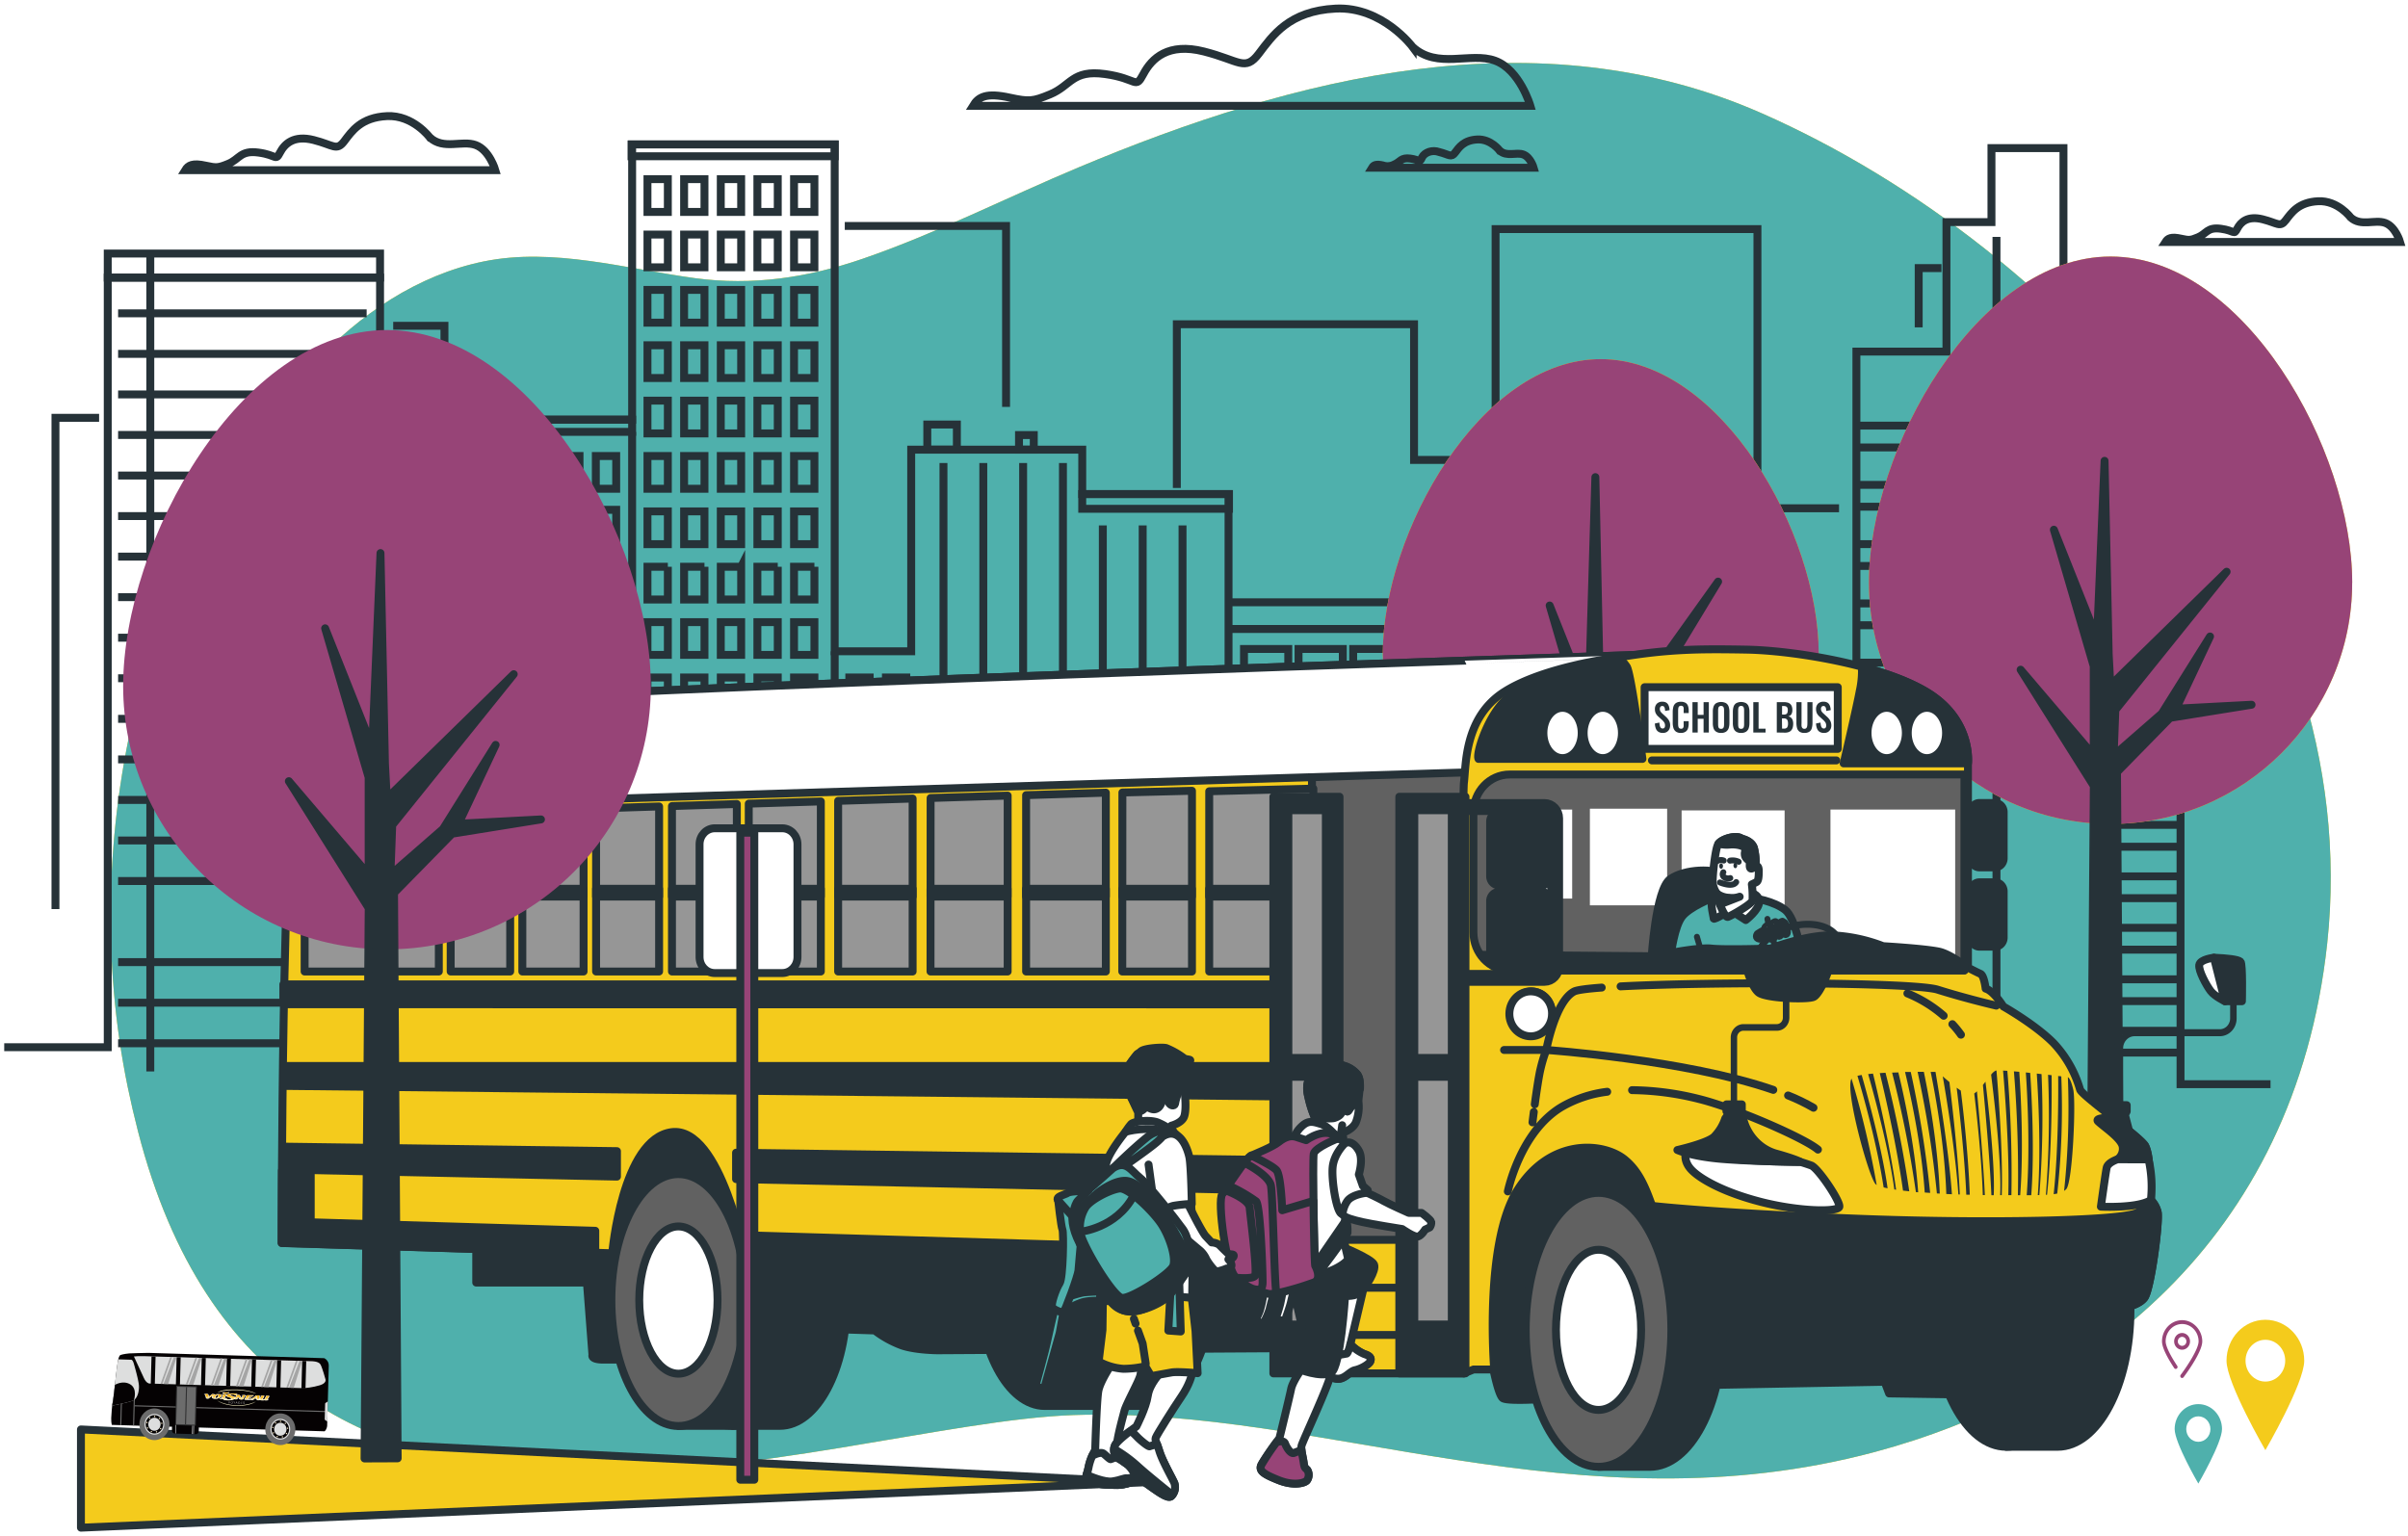 <svg xmlns="http://www.w3.org/2000/svg" width="304" height="194" fill="none" viewBox="0 0 304 194"><path fill="#F4CB1C" d="M293.8 119.141c5.005-46.062-32.743-87.765-71.327-104.812-28.337-12.52-59.002-4.65-86.302 6.803-9.071 3.807-17.977 8.35-27.28 11.55-6.918 2.376-13.895 3.423-21.144 2.443-8.716-1.18-17.894-3.91-26.689-2.111C52.776 34.7 45.326 39.72 39.58 45.966c-21.77 23.687-29.938 59.867-23.45 91.33.39 1.878.824 3.744 1.301 5.598 16.96 65.843 86.61 36.857 118.134 35.785 31.524-1.073 63.742 14.673 101.159 4.654 26.389-7.081 52.955-26.256 57.077-64.193Z"/><path fill="#4FB0AC" d="M293.8 119.141c5.005-46.062-32.743-87.765-71.327-104.812-28.337-12.52-59.002-4.65-86.302 6.803-9.071 3.807-17.977 8.35-27.28 11.55-6.918 2.376-13.895 3.423-21.144 2.443-8.716-1.18-17.894-3.91-26.689-2.111C52.776 34.7 45.326 39.72 39.58 45.966c-21.77 23.687-29.938 59.867-23.45 91.33.39 1.878.824 3.744 1.301 5.598 16.96 65.843 86.61 36.857 118.134 35.785 31.524-1.073 63.742 14.673 101.159 4.654 26.389-7.081 52.955-26.256 57.077-64.193Z"/><path fill="#F4CB1C" stroke="#263238" stroke-linecap="round" stroke-linejoin="round" d="M10.219 180.496V192.9l134.292-5.726-134.292-6.678Z"/><path stroke="#263238" stroke-miterlimit="10" d="M178.339 5.93s-3.817-5.132-9.714-4.845c-5.896.287-7.974 3.424-9.71 5.701-1.735 2.278-2.425.857-6.933-.286s-6.571.856-7.632 2.85c-1.061 1.995-.694.574-4.851 0-4.157-.573-4.271 1.472-6.941 2.569-2.173.893-2.639.93-5.056.415-2.998-.665-3.98-.108-4.67 1.03h70.372s-1.333-4.57-4.456-5.7c-3.124-1.131-7.285 1.117-10.405-1.734h-.004ZM54.266 17.363s-2.122-2.86-5.407-2.701c-3.285.157-4.437 1.899-5.403 3.175-.967 1.275-1.35.477-3.861-.158-2.513-.636-3.664.478-4.248 1.587-.584 1.11-.383.316-2.706 0s-2.37.831-3.857 1.43c-1.215.494-1.471.515-2.804.22-1.668-.374-2.213-.062-2.603.573h39.16s-.742-2.539-2.481-3.175c-1.74-.635-4.054.636-5.786-.951h-.004ZM296.749 27.449s-1.609-2.161-4.09-2.04c-2.481.12-3.36 1.437-4.09 2.397-.73.96-1.01.362-2.922-.116-1.913-.478-2.777.357-3.211 1.197-.434.839-.292.24-2.047 0-1.755-.242-1.794.619-2.914 1.08-.915.378-1.113.395-2.122.17-1.262-.282-1.672-.05-1.968.416H303s-.56-1.92-1.873-2.402c-1.314-.482-3.065.499-4.378-.702ZM189.326 19.017s-1.108-1.488-2.816-1.405c-1.708.083-2.315.994-2.816 1.663-.501.669-.706.249-2.023-.084-.825-.299-1.791.013-2.15.69-.023.046-.047.092-.063.142-.3.577-.201.166-1.404 0-1.203-.167-1.238.415-2.023.743-.43.241-.982.287-1.459.117-.868-.195-1.152-.034-1.353.295h20.394s-.383-1.322-1.29-1.663c-.907-.34-2.094.329-2.997-.498Z"/><path stroke="#263238" stroke-miterlimit="10" d="M.533 132.231h13.07V35.054H47.98v46.253h7.391v57.461h8.523V52.994h15.91V18.235h25.573v64.002h9.659V56.78h21.593v5.606h18.469v75.684h7.383v-13.785h20.174v13.552h9.659V69.625h32.675v64.006h9.375V44.396h11.367V28.047h5.683v-9.346h9.091v60.503h14.778v57.698h11.362"/><path stroke="#263238" stroke-miterlimit="10" d="M47.98 32.016H13.602v3.038H47.98v-3.038ZM79.803 52.994H63.796v1.538h16.008v-1.538ZM105.376 18.235H79.728v1.496h25.648v-1.496ZM120.801 53.605h-3.735v3.17h3.735v-3.17ZM130.51 54.935h-1.865v1.84h1.865v-1.84ZM155.156 62.386h-18.529v1.861h18.529v-1.861ZM224.98 68.237h-32.668v1.388h32.668v-1.388ZM213.659 65.473h-12.944v2.764h12.944v-2.764Z"/><path stroke="#263238" stroke-miterlimit="10" d="M210.922 65.578v-2.56h9.458v5.115"/><path stroke="#263238" stroke-miterlimit="10" d="M148.57 61.621V40.942h29.947v17.134h10.294V28.928h33.058v35.253h10.302M127.011 51.377V28.533h-20.363M62.817 57.092H56.11V41.138H49.64M12.512 52.757h-5.51v62.037M242.227 41.333v-7.48h2.875M84.312 22.624H81.74v4.135h2.572v-4.135ZM88.937 22.624h-2.572v4.135h2.572v-4.135ZM93.568 22.624h-2.572v4.135h2.572v-4.135ZM98.189 22.624h-2.572v4.135h2.572v-4.135ZM102.816 22.624h-2.572v4.135h2.572v-4.135ZM84.312 29.618H81.74v4.135h2.572v-4.135ZM88.937 29.618h-2.572v4.135h2.572v-4.135ZM93.568 29.618h-2.572v4.135h2.572v-4.135ZM98.189 29.618h-2.572v4.135h2.572v-4.135ZM102.816 29.618h-2.572v4.135h2.572v-4.135ZM84.312 36.608H81.74v4.135h2.572v-4.135ZM88.937 36.608h-2.572v4.135h2.572v-4.135ZM93.568 36.608h-2.572v4.135h2.572v-4.135ZM98.189 36.608h-2.572v4.135h2.572v-4.135ZM102.816 36.608h-2.572v4.135h2.572v-4.135ZM84.312 43.598H81.74v4.135h2.572v-4.135ZM88.937 43.598h-2.572v4.135h2.572v-4.135ZM93.568 43.598h-2.572v4.135h2.572v-4.135ZM98.189 43.598h-2.572v4.135h2.572v-4.135ZM102.816 43.598h-2.572v4.135h2.572v-4.135ZM84.312 50.592H81.74v4.135h2.572v-4.135ZM88.937 50.592h-2.572v4.135h2.572v-4.135ZM93.568 50.592h-2.572v4.135h2.572v-4.135ZM98.189 50.592h-2.572v4.135h2.572v-4.135ZM102.816 50.592h-2.572v4.135h2.572v-4.135ZM84.312 57.582H81.74v4.135h2.572v-4.135ZM88.937 57.582h-2.572v4.135h2.572v-4.135ZM93.568 57.582h-2.572v4.135h2.572v-4.135ZM98.189 57.582h-2.572v4.135h2.572v-4.135ZM102.816 57.582h-2.572v4.135h2.572v-4.135ZM68.536 57.582h-2.571v4.135h2.571v-4.135ZM73.161 57.582H70.59v4.135h2.571v-4.135ZM77.792 57.582h-2.571v4.135h2.571v-4.135ZM68.536 64.376h-2.571v4.135h2.571v-4.135ZM73.161 64.376H70.59v4.135h2.571v-4.135ZM77.792 64.376h-2.571v4.135h2.571v-4.135ZM68.536 71.17h-2.571v4.136h2.571V71.17ZM73.161 71.17H70.59v4.136h2.571V71.17ZM77.792 71.17h-2.571v4.136h2.571V71.17ZM68.536 77.965h-2.571V82.1h2.571v-4.135ZM73.161 77.965H70.59V82.1h2.571v-4.135ZM77.792 77.965h-2.571V82.1h2.571v-4.135ZM68.536 84.76h-2.571v4.135h2.571V84.76ZM73.161 84.76H70.59v4.135h2.571V84.76ZM77.792 84.76h-2.571v4.135h2.571V84.76ZM68.536 91.555h-2.571v4.135h2.571v-4.135ZM73.161 91.555H70.59v4.135h2.571v-4.135ZM77.792 91.555h-2.571v4.135h2.571v-4.135ZM68.536 98.35h-2.571v4.135h2.571V98.35ZM73.161 98.35H70.59v4.135h2.571V98.35ZM77.792 98.35h-2.571v4.135h2.571V98.35ZM68.536 105.144h-2.571v4.135h2.571v-4.135ZM73.161 105.144H70.59v4.135h2.571v-4.135ZM77.792 105.144h-2.571v4.135h2.571v-4.135ZM68.536 111.938h-2.571v4.135h2.571v-4.135ZM73.161 111.938H70.59v4.135h2.571v-4.135ZM77.792 111.938h-2.571v4.135h2.571v-4.135ZM68.536 118.733h-2.571v4.135h2.571v-4.135ZM73.161 118.733H70.59v4.135h2.571v-4.135ZM77.792 118.733h-2.571v4.135h2.571v-4.135ZM68.536 125.528h-2.571v4.135h2.571v-4.135ZM73.161 125.528H70.59v4.135h2.571v-4.135ZM77.792 125.528h-2.571v4.135h2.571v-4.135ZM109.792 85.55h-2.571v4.135h2.571V85.55ZM114.415 85.55h-2.571v4.135h2.571V85.55ZM109.792 92.344h-2.571v4.135h2.571v-4.135ZM114.415 92.344h-2.571v4.135h2.571v-4.135ZM109.792 99.14h-2.571v4.134h2.571v-4.135ZM114.415 99.14h-2.571v4.134h2.571v-4.135ZM109.792 105.934h-2.571v4.135h2.571v-4.135ZM114.415 105.934h-2.571v4.135h2.571v-4.135ZM109.792 112.728h-2.571v4.135h2.571v-4.135ZM114.415 112.728h-2.571v4.135h2.571v-4.135ZM109.792 119.523h-2.571v4.135h2.571v-4.135ZM114.415 119.523h-2.571v4.135h2.571v-4.135ZM109.792 126.317h-2.571v4.135h2.571v-4.135ZM114.415 126.317h-2.571v4.135h2.571v-4.135ZM84.312 64.576H81.74v4.135h2.572v-4.135ZM88.937 64.576h-2.572v4.135h2.572v-4.135ZM93.568 64.576h-2.572v4.135h2.572v-4.135ZM98.189 64.576h-2.572v4.135h2.572v-4.135ZM102.816 64.576h-2.572v4.135h2.572v-4.135ZM84.312 71.566H81.74V75.7h2.572v-4.135ZM88.937 71.566h-2.572V75.7h2.572v-4.135ZM93.568 71.566h-2.572V75.7h2.572v-4.135ZM98.189 71.566h-2.572V75.7h2.572v-4.135ZM102.816 71.566h-2.572V75.7h2.572v-4.135ZM84.312 78.556H81.74v4.135h2.572v-4.135ZM88.937 78.556h-2.572v4.135h2.572v-4.135ZM93.568 78.556h-2.572v4.135h2.572v-4.135ZM98.189 78.556h-2.572v4.135h2.572v-4.135ZM102.816 78.556h-2.572v4.135h2.572v-4.135ZM84.312 85.55H81.74v4.135h2.572V85.55ZM88.937 85.55h-2.572v4.135h2.572V85.55ZM93.568 85.55h-2.572v4.135h2.572V85.55ZM98.189 85.55h-2.572v4.135h2.572V85.55ZM102.816 85.55h-2.572v4.135h2.572V85.55ZM84.312 92.54H81.74v4.134h2.572V92.54ZM88.937 92.54h-2.572v4.134h2.572V92.54ZM93.568 92.54h-2.572v4.134h2.572V92.54ZM98.189 92.54h-2.572v4.134h2.572V92.54ZM102.816 92.54h-2.572v4.134h2.572V92.54ZM84.312 99.53H81.74v4.135h2.572V99.53ZM88.937 99.53h-2.572v4.135h2.572V99.53ZM93.568 99.53h-2.572v4.135h2.572V99.53ZM98.189 99.53h-2.572v4.135h2.572V99.53ZM102.816 99.53h-2.572v4.135h2.572V99.53ZM84.312 106.523H81.74v4.135h2.572v-4.135ZM88.937 106.523h-2.572v4.135h2.572v-4.135ZM93.568 106.523h-2.572v4.135h2.572v-4.135ZM98.189 106.523h-2.572v4.135h2.572v-4.135ZM102.816 106.523h-2.572v4.135h2.572v-4.135ZM84.312 113.514H81.74v4.135h2.572v-4.135ZM88.937 113.514h-2.572v4.135h2.572v-4.135ZM93.568 113.514h-2.572v4.135h2.572v-4.135ZM98.189 113.514h-2.572v4.135h2.572v-4.135ZM102.816 113.514h-2.572v4.135h2.572v-4.135ZM84.312 120.503H81.74v4.135h2.572v-4.135ZM88.937 120.503h-2.572v4.135h2.572v-4.135ZM93.568 120.503h-2.572v4.135h2.572v-4.135ZM98.189 120.503h-2.572v4.135h2.572v-4.135ZM102.816 120.503h-2.572v4.135h2.572v-4.135ZM84.312 127.693H81.74v4.135h2.572v-4.135ZM88.937 127.693h-2.572v4.135h2.572v-4.135ZM93.568 127.693h-2.572v4.135h2.572v-4.135ZM98.189 127.693h-2.572v4.135h2.572v-4.135ZM102.816 127.693h-2.572v4.135h2.572v-4.135ZM79.803 54.532v84.29M119.109 58.467v79.171M124.137 58.467v79.171M129.166 58.467v79.171M134.193 58.467v79.171M139.227 66.346v71.292M144.26 66.346v71.292M149.289 66.346v71.292M14.91 39.563h31.378M14.91 44.683h31.378M14.91 49.802h31.378M14.91 54.922h31.378M14.91 60.046h31.378M14.91 65.166h31.378M14.91 70.286h31.378M14.91 75.406h31.378M14.91 80.525h31.378M14.91 85.645h31.378M14.91 90.77h31.378M14.91 95.89h31.378M14.91 101.009h31.378M14.91 106.129h31.378M14.91 111.249h31.378M14.91 121.488h31.378M14.91 126.612h31.378M14.91 131.732h31.378M18.975 31.883v103.411M234.564 53.742h6.946v2.755h-6.946M275.048 84.66h-7.907v2.76h7.907M275.048 91.16h-7.907v2.76h7.907M275.048 97.66h-7.907v2.759h7.907M275.048 104.159h-7.907v2.76h7.907M275.048 110.659h-7.907v2.755h7.907M275.048 117.158h-7.907v2.755h7.907M275.048 123.658h-7.907v2.755h7.907M275.048 130.157h-7.907v2.755h7.907M234.564 61.226h6.946v2.755h-6.946M234.564 68.71h6.946v2.756h-6.946M234.564 76.195h6.946v2.756h-6.946M234.564 83.676h6.946v2.76h-6.946M234.564 91.16h6.946v2.76h-6.946M234.564 98.644h6.946v2.76h-6.946M234.564 106.129h6.946v2.759h-6.946M234.564 113.613h6.946v2.755h-6.946M234.564 121.098h6.946v2.755h-6.946M223.546 71.665h-30.179v2.365h30.179v-2.365ZM223.546 75.8h-30.179v2.365h30.179v-2.364ZM223.546 79.936h-30.179V82.3h30.179v-2.364ZM223.546 84.07h-30.179v2.365h30.179V84.07ZM223.546 88.206h-30.179v2.364h30.179v-2.364ZM223.546 92.344h-30.179v2.365h30.179v-2.365ZM223.546 96.48h-30.179v2.364h30.179V96.48ZM223.546 100.614h-30.179v2.365h30.179v-2.365ZM223.546 104.749h-30.179v2.365h30.179v-2.365ZM223.546 108.884h-30.179v2.365h30.179v-2.365ZM223.546 113.023h-30.179v2.365h30.179v-2.365ZM223.546 117.158h-30.179v2.365h30.179v-2.365ZM223.546 121.293h-30.179v2.365h30.179v-2.365ZM223.546 125.428h-30.179v2.364h30.179v-2.364ZM223.546 129.562h-30.179v2.365h30.179v-2.365ZM223.546 133.702h-30.179v2.365h30.179v-2.365ZM223.546 137.837h-30.179v2.365h30.179v-2.365ZM245.82 47.242v91.38M252.047 29.913v108.709M180.428 117.748h-15.094v6.5h15.094v-6.5ZM176.835 106.324h-7.903v11.424h7.903v-11.424ZM105.377 82.242v56.422M192.052 76.054h-36.644M192.052 79.42h-36.644M162.637 81.947h-5.588v3.366h5.588v-3.366ZM169.524 81.947h-5.588v3.366h5.588v-3.366ZM176.421 81.947h-5.589v3.366h5.589v-3.366ZM183.317 81.947h-5.588v3.366h5.588v-3.366ZM190.21 81.947h-5.589v3.366h5.589v-3.366ZM162.637 87.162h-5.588v3.366h5.588v-3.366ZM169.524 87.162h-5.588v3.366h5.588v-3.366ZM176.421 87.162h-5.589v3.366h5.589v-3.366ZM183.317 87.162h-5.588v3.366h5.588v-3.366ZM190.21 87.162h-5.589v3.366h5.589v-3.366ZM162.637 92.382h-5.588v3.366h5.588v-3.366ZM169.524 92.382h-5.588v3.366h5.588v-3.366ZM176.421 92.382h-5.589v3.366h5.589v-3.366ZM183.317 92.382h-5.588v3.366h5.588v-3.366ZM190.21 92.382h-5.589v3.366h5.589v-3.366ZM162.637 101.807h-5.588v3.366h5.588v-3.366ZM169.524 101.807h-5.588v3.366h5.588v-3.366ZM176.421 101.807h-5.589v3.366h5.589v-3.366ZM183.317 101.807h-5.588v3.366h5.588v-3.366ZM190.21 101.807h-5.589v3.366h5.589v-3.366Z"/><path fill="#F4CB1C" d="M296.953 73.565c0 16.826-13.662 30.474-30.507 30.474s-30.503-13.644-30.503-30.474c0-16.831 13.678-41.171 30.515-41.171s30.499 24.352 30.499 41.17h-.004Z"/><path fill="#974477" d="M296.953 73.565c0 16.826-13.662 30.474-30.507 30.474s-30.503-13.644-30.503-30.474c0-16.831 13.678-41.171 30.515-41.171s30.499 24.352 30.499 41.17h-.004Z"/><path fill="#263238" stroke="#263238" stroke-linecap="round" stroke-linejoin="round" d="m263.851 162.892.485-63.65-9.24-14.677 9.229 10.83v-11.27l-5.033-17.239 5.455 13.706.946-22.404.521 24.39.209 3.982 14.679-14.367-14.048 17.458-.213 5.744 6.081-5.303 6.086-9.724-4.291 9.121 9.533-.502-10.278 1.654-6.709 6.852.422 65.382-3.834.017Z"/><path fill="#F4CB1C" d="M229.602 82.479c0 15.168-12.321 27.465-27.513 27.465-15.192 0-27.513-12.28-27.513-27.465s12.321-37.132 27.513-37.132c15.192 0 27.513 21.96 27.513 37.132Z"/><path fill="#974477" d="M229.602 82.479c0 15.168-12.321 27.465-27.513 27.465-15.192 0-27.513-12.28-27.513-27.465s12.321-37.132 27.513-37.132c15.192 0 27.513 21.96 27.513 37.132Z"/><path fill="#263238" stroke="#263238" stroke-linecap="round" stroke-linejoin="round" d="m199.751 161.076.434-55.441-8.33-13.236 8.322 9.766V92.004l-4.539-15.547 4.918 12.355.852-28.566.469 21.992.189 11.956 14.838-20.754-14.266 23.542-.189 5.183 5.486-4.78 5.482-8.768-3.869 8.22 8.598-.449-9.268 1.488-6.054 6.179.378 57.009-3.451.012Z"/><path fill="#263238" stroke="#263238" stroke-linecap="round" stroke-linejoin="round" d="m237.791 164.75-21.522-3.092s-1.972-11.487-7.825-15.464c-5.853-3.977-16.77-6.034-19.72.59-2.95 6.625-1.972 11.337-1.972 11.337l-90.83-6.038s-2.516-9.143-8.676-10.747c-6.16-1.604-7.336.831-9.399 4.019-2.063 3.187-2.737 10.057-2.737 10.057l-14.987.503v6.034h13.974l.698 9.142s-.276.59 1.4.59h27.667l2.098-3.827 4.468.145a13.042 13.042 0 0 0 3.495 1.916c1.818.586 4.472.586 4.472.586l49.189-.291 20.509.449c.304 1.708 1.041 5.535 1.649 5.901.788.47 6.704 0 6.704 0l.608-5.706 17.491.387.619 3.653 22.765-.416.56 1.471 10.199.15V164.75h-10.897Z"/><path fill="#263238" stroke="#263238" stroke-linecap="round" stroke-linejoin="round" d="M98.452 148.255h-5.948v4.613c-1.538 2.88-2.492 6.865-2.492 11.275 0 4.409.954 8.394 2.492 11.274v4.625h5.964c4.665 0 8.452-7.118 8.452-15.899 0-8.781-3.802-15.888-8.468-15.888Z"/><path fill="#263238" stroke="#263238" stroke-linecap="round" stroke-linejoin="round" d="M92.491 180.063c4.67 0 8.456-7.12 8.456-15.904 0-8.783-3.786-15.904-8.456-15.904s-8.456 7.121-8.456 15.904c0 8.784 3.786 15.904 8.456 15.904Z"/><path fill="#fff" stroke="#263238" stroke-linecap="round" stroke-linejoin="round" d="M92.49 173.456c2.73 0 4.942-4.162 4.942-9.296 0-5.135-2.212-9.297-4.941-9.297-2.73 0-4.942 4.162-4.942 9.297 0 5.134 2.212 9.296 4.942 9.296Z"/><path fill="#263238" stroke="#263238" stroke-linecap="round" stroke-linejoin="round" d="M91.604 148.255h-5.96v4.613c-1.537 2.88-2.492 6.865-2.492 11.275 0 4.409.955 8.394 2.493 11.274v4.625h5.96c4.669 0 8.455-7.118 8.455-15.899 0-8.781-3.786-15.888-8.456-15.888Z"/><path fill="#616161" stroke="#263238" stroke-linecap="round" stroke-linejoin="round" d="M85.641 180.063c4.67 0 8.456-7.12 8.456-15.904 0-8.783-3.785-15.904-8.456-15.904-4.67 0-8.456 7.121-8.456 15.904 0 8.784 3.786 15.904 8.456 15.904Z"/><path fill="#fff" stroke="#263238" stroke-linecap="round" stroke-linejoin="round" d="M85.645 173.456c2.73 0 4.942-4.162 4.942-9.296 0-5.135-2.213-9.297-4.942-9.297-2.73 0-4.942 4.162-4.942 9.297 0 5.134 2.213 9.296 4.942 9.296Z"/><path fill="#263238" stroke="#263238" stroke-linecap="round" stroke-linejoin="round" d="M144.703 145.729h-5.959c-.15 0-.296 0-.442.021-.146.021-.296-.021-.445-.021h-5.96c-4.669 0-8.456 7.119-8.456 15.9s3.787 15.904 8.456 15.904h5.964c.149 0 .295 0 .445-.021.15-.021.292.021.442.021h5.959c4.67 0 8.456-7.119 8.456-15.904s-3.79-15.9-8.46-15.9Z"/><path fill="#F4CB1C" stroke="#263238" stroke-linecap="round" stroke-linejoin="round" d="M207.48 82.67S65.253 87.283 56.501 88.762c-8.752 1.48-16.88 2.801-18.911 7.589-2.031 4.787-2.031 60.607-2.031 60.607l41.73 1.292s1.251-14.47 7.494-15.293c6.244-.823 9.387 16.145 9.387 16.145l70.991 2.294 1.491 11.49 2.445.532h15.705v-72.812s1.708-8.856 7.671-11.898c5.964-3.042 18.537-4.716 18.537-4.716l-3.53-1.322Z"/><path stroke="#263238" stroke-linecap="round" stroke-linejoin="round" d="M167.725 162.605h13.117M167.363 168.564h13.122"/><path fill="#616161" stroke="#263238" stroke-linecap="round" stroke-linejoin="round" d="M189.433 96.654h-23.802v59.901h23.802v-59.9Z"/><path fill="#fff" stroke="#263238" stroke-linecap="round" stroke-linejoin="round" d="m36.766 102.106 148.951-4.592c1.038-2.855 3.097-6.932 6.768-8.806 5.968-3.046 18.537-4.716 18.537-4.716l-3.55-1.322S65.245 87.283 56.493 88.762c-8.751 1.48-16.872 2.801-18.903 7.589-.324.752-.596 2.821-.824 5.755Z"/><path fill="#263238" stroke="#263238" stroke-linecap="round" stroke-linejoin="round" d="M208.293 150.625h-6.484v5.032c-1.672 3.133-2.709 7.48-2.709 12.264 0 4.783 1.037 9.142 2.709 12.263v5.033h6.484c5.08 0 9.197-7.747 9.197-17.296 0-9.55-4.117-17.296-9.197-17.296Z"/><path fill="#616161" stroke="#263238" stroke-linecap="round" stroke-linejoin="round" d="M201.809 185.217c5.077 0 9.193-7.744 9.193-17.296 0-9.553-4.116-17.296-9.193-17.296-5.078 0-9.194 7.743-9.194 17.296 0 9.552 4.116 17.296 9.194 17.296Z"/><path fill="#fff" stroke="#263238" stroke-linecap="round" stroke-linejoin="round" d="M201.809 178.031c2.969 0 5.376-4.527 5.376-10.111 0-5.584-2.407-10.11-5.376-10.11-2.969 0-5.375 4.526-5.375 10.11s2.406 10.111 5.375 10.111Z"/><path fill="#263238" stroke="#263238" stroke-linecap="round" stroke-linejoin="round" d="M259.766 148.094h-6.48v5.032c-1.676 3.134-2.714 7.481-2.714 12.264 0 4.783 1.038 9.142 2.714 12.263v5.033h6.48c5.079 0 9.197-7.742 9.197-17.296 0-9.554-4.106-17.296-9.197-17.296Z"/><path fill="#263238" stroke="#263238" stroke-linecap="round" stroke-linejoin="round" d="M253.281 182.686c5.078 0 9.194-7.744 9.194-17.296 0-9.553-4.116-17.296-9.194-17.296-5.077 0-9.193 7.743-9.193 17.296 0 9.552 4.116 17.296 9.193 17.296Z"/><path fill="#263238" stroke="#263238" stroke-linecap="round" stroke-linejoin="round" d="M253.282 175.501c2.969 0 5.376-4.527 5.376-10.111 0-5.584-2.407-10.111-5.376-10.111-2.969 0-5.376 4.527-5.376 10.111 0 5.584 2.407 10.111 5.376 10.111Z"/><path fill="#F4CB1C" stroke="#263238" stroke-linecap="round" stroke-linejoin="round" d="M204.287 83.015s-9.221 1.08-14.344 4.318c-5.123 3.237-4.847 9.325-5.127 11.486-.28 2.161 0 74.6 0 74.6l1.211-.491h2.611s-1.306-15.792 2.887-22.578c4.192-6.786 10.991-6.084 13.602-3.927 2.611 2.157 3.155 5.402 4.934 10.011 1.779 4.609 2.796 9.425 4.938 9.816s34.376 1.77 43.411.59c9.036-1.18 11.458-1.866 12.298-2.942.84-1.076 1.972-9.916 1.676-10.896a3.316 3.316 0 0 0-.836-1.476s0-5.689-.746-6.869c-.745-1.18-7.919-6.284-8.199-7.065a14.368 14.368 0 0 0-3.353-5.889c-2.33-2.356-6.334-4.612-6.334-4.612s-1.21-1.962-2.236-2.257c0 0-.189-1.662-.655-1.866-.465-.203-1.577-.785-1.577-.785v-25.72s.651-5.498-5.127-9.03c-5.778-3.533-17.05-5.303-22.824-5.403-5.774-.1-9.876-.095-16.21.985Z"/><path fill="#616161" stroke="#263238" stroke-linecap="round" stroke-linejoin="round" d="M190.585 97.797h57.416v24.735h-57.416c-2.524 0-4.571-2.157-4.571-4.817v-15.102c0-2.66 2.047-4.816 4.571-4.816Z"/><path fill="#fff" d="M210.47 102.115h-9.753v12.201h9.753v-12.201ZM225.3 102.331h-13.003v13.485H225.3v-13.485ZM246.832 102.223h-15.744v19.162h15.744v-19.162ZM198.481 102.223h-9.245v11.241h9.245v-11.241Z"/><path fill="#263238" stroke="#263238" stroke-linecap="round" stroke-linejoin="round" d="M208.494 121.135s.505-8.856 2.367-10.14c1.861-1.284 5.521-1.417 7.225-.415.607.357 2.248 10.223 2.248 10.223l-11.84.332Z"/><path fill="#4FB0AC" stroke="#263238" stroke-linecap="round" stroke-linejoin="round" d="M216.185 113.389s-2.86 1.106-3.826 2.348c-.966 1.243-1.384 4.605-1.384 4.605h16.414s-.674-4.385-2.019-5.448c-1.345-1.064-4.035-1.638-4.662-1.418-.627.221-1.972.046-1.972.046l-2.551-.133Z"/><path fill="#fff" stroke="#263238" stroke-linecap="round" stroke-linejoin="round" d="M216.784 112.857s-.292-.274-.599.528c-.308.802.161 2.348.161 2.597 0 .25 2.114-1.051 2.114-1.051l1.937 1.247s1.644-1.247 1.7-2.29c.055-1.043-1.523-1.359-1.523-1.359l-3.79.328Z"/><path stroke="#263238" stroke-linecap="round" stroke-linejoin="round" stroke-width=".75" d="m223.75 118.567.387.848M214.556 119.415l-.327-1.126M223.131 116.032l.154.806"/><path fill="#fff" stroke="#263238" stroke-linecap="round" stroke-linejoin="round" d="M219.896 105.909s1.223.232 1.53 1.151c.19.752.265 1.529.217 2.306 0 0 .395-.187.395.599 0 .785-.044 1.288-.308 1.425s-.568.278-.568.278c.087.674.115 1.351.087 2.028-.087.458-2.666 1.933-3.104 2.078-.438.146-1.223-2.078-1.223-2.211a6.48 6.48 0 0 0-.13-.689 2.836 2.836 0 0 1-.568-1.43c-.043-.781.304-4.098.655-4.787.351-.69 2.351-1.309 3.017-.748Z"/><path fill="#263238" stroke="#263238" stroke-linecap="round" stroke-linejoin="round" d="M216.941 106.528c.493-.64 2.323-1.151 2.947-.627 0 0 1.222.232 1.53 1.151a7.58 7.58 0 0 1 .217 2.306s-.481.461-.655.274c-.174-.187 0-.689-.13-.872-.13-.183-.525-.37-.572-.831-.047-.462.177-.507 0-.831-.177-.325-1.049-.507-1.791-.462a4.31 4.31 0 0 1-1.546-.108Z"/><path fill="#263238" d="M218.838 109.287c0 .192.106.345.24.345.135 0 .241-.153.241-.345 0-.191-.11-.345-.241-.345-.13 0-.24.154-.24.345ZM217.043 109.358c0 .191.11.345.241.345.13 0 .24-.154.24-.345 0-.191-.106-.345-.24-.345-.135 0-.241.154-.241.345Z"/><path stroke="#263238" stroke-linecap="round" stroke-linejoin="round" stroke-width=".75" d="M219.501 108.818a1.806 1.806 0 0 0-1.093-.142M217.611 108.664a.909.909 0 0 0-.789.05M217.565 110.14a.454.454 0 0 0 .083.611.898.898 0 0 0 .793.124M217.135 111.428s1.621.694 2.055-.046"/><path fill="#263238" stroke="#263238" stroke-linecap="round" stroke-linejoin="round" d="M216.785 112.857c.454.32.986.495 1.53.507.442.059.888.013 1.31-.137l-2.489.969a14.317 14.317 0 0 0-.351-1.339Z"/><path fill="#fff" stroke="#263238" stroke-linecap="round" stroke-linejoin="round" d="M222.867 117.416c-.339.141-.663.32-.966.528-.083.133-.253.49.209.577.453.017.907-.041 1.345-.178l-.588-.927Z"/><path fill="#263238" d="M231.641 121.522h-9.679a.403.403 0 0 1-.394-.391c-.182-1.978 1.877-3.972 4.788-4.641 3.088-.707 5.841.353 6.263 2.41a3.066 3.066 0 0 1-.639 2.452.388.388 0 0 1-.339.17Zm-9.261-.864h9.048a2.138 2.138 0 0 0 .37-1.575c-.315-1.53-2.733-2.327-5.284-1.746-2.209.507-3.952 1.937-4.134 3.321Z"/><path fill="#fff" stroke="#263238" stroke-linecap="round" stroke-linejoin="round" d="M223.285 116.838s-.592.179-.422.578c.169.399.394 1.151.883 1.151s-.126-1.508-.126-1.508 0-.042-.335-.221ZM224.127 116.439s-.587.179-.422.578c.166.399.395 1.151.884 1.151s-.127-1.508-.127-1.508 0-.042-.335-.221ZM225.023 116.394s-.533.157-.395.515c.138.357.34 1.035.789 1.035.45 0-.114-1.351-.114-1.351s0-.042-.28-.199Z"/><path fill="#263238" stroke="#263238" stroke-linecap="round" stroke-linejoin="round" d="M190.778 122.532h57.223v-.678c-1.076-.756-2.33-1.516-3.241-1.699-1.937-.391-7.021-.682-7.021-.682a20.301 20.301 0 0 0-6.373-1.363c-3.325-.1-7.849 1.662-7.849 1.662s-5.726.196-7.493 0c-1.767-.195-7.3.973-7.3.973l-21.736-.179c.9 1.247 2.304 1.974 3.79 1.966ZM267.338 146.386h3.916a5.245 5.245 0 0 0-.453-1.729c-.363-.569-2.217-2.049-4.074-3.52-1.112 0-2.28.079-1.822.491.788.731 2.835 2.077 3.068 3.112a1.667 1.667 0 0 1-.635 1.646Z"/><path fill="#263238" stroke="#263238" stroke-linecap="round" stroke-linejoin="round" d="m266.699 141.931.406-1.098-.406-.428v-.856h1.791v.794l-.229.428.812 3.113-2.374-1.953Z"/><path fill="#263238" d="M267.619 140.655a.406.406 0 0 1-.394-.416v-7.887c0-1.318 1.017-2.386 2.267-2.39h10.748c.721 0 1.305-.615 1.305-1.375v-2.589c0-.237.186-.433.41-.433.225 0 .411.196.411.433v2.589c.007 1.238-.935 2.248-2.111 2.256H269.485c-.797 0-1.444.686-1.448 1.525v7.871a.406.406 0 0 1-.394.416h-.024Z"/><path fill="#263238" stroke="#263238" stroke-linecap="round" stroke-linejoin="round" d="m279.5 120.932 1.392 5.494h2.142s.114-4.7-.174-4.987c-.288-.287-1.739-.445-3.36-.507Z"/><path fill="#fff" stroke="#263238" stroke-linecap="round" stroke-linejoin="round" d="M279.501 120.932s-1.739.183-1.854.914c-.114.732.927 2.627 1.448 3.3.52.673 1.798 1.28 1.798 1.28l-1.392-5.494Z"/><path fill="#263238" d="M252.515 150.911h.197c.162-5.311-.422-12.883-.666-15.734a.38.38 0 0 0-.131.025 1.82 1.82 0 0 0-.544.499c.426 3.387 1.325 11.154 1.144 15.21ZM237.801 149.935l.501.112c-.694-4.929-2.441-11.387-3.273-14.308-.198.033-.395.07-.533.108.84 2.834 2.485 8.743 3.305 14.088ZM258.431 150.861c.607-5.622.604-12.537.576-15.093l-.45-.054c.209 5.053.119 10.115-.276 15.156l.15-.009ZM236.459 135.564c-.213.021-.394.037-.611.062.867 3.059 2.634 9.625 3.301 14.566l.229.033c-.813-5.776-2.292-12.105-2.919-14.661ZM255.041 150.919c.461-6.03.059-13.074-.115-15.58l-.678-.058c.422 5.199.592 10.419.505 15.638h.288ZM253.538 150.915h.394c.091-5.24-.083-10.481-.513-15.7l-.54-.033c.248 2.938.82 10.422.659 15.733ZM257.458 150.903c.402-5.082.493-10.182.276-15.276l-.599-.067c.173 2.668.556 9.737.126 15.347h.197v-.004ZM259.268 150.79c.165-.025.311-.05.449-.079.544-4.912.714-9.861.513-14.802l-.394-.042c.023 2.614.019 9.351-.568 14.923ZM238.038 135.456l-.726.046c.655 2.701 2.13 9.068 2.935 14.836l.789.087a145.947 145.947 0 0 0-2.998-14.969ZM256.436 150.92c.442-5.673.036-12.912-.134-15.443l-.548-.058c.181 2.635.56 9.537.11 15.501h.572ZM249.581 137.8c-.106.1-.22.191-.343.274.359 2.992.935 8.357 1.081 12.829h.26c-.193-4.218-.71-10.128-.998-13.103ZM247.54 137.708a10.682 10.682 0 0 1-.52-.365c.394 3.204 1.029 9.047 1.214 13.518h.442c-.162-4.687-.777-10.372-1.136-13.153ZM233.748 136.204c-.884 1.355 2.189 12.505 3.045 13.327a.554.554 0 0 0 .13.096 116.392 116.392 0 0 0-3.175-13.423ZM261.738 137.575c-.265-1.118-.493-1.458-.679-1.562a99.11 99.11 0 0 1-.477 14.362c.103-.067.197-.146.284-.237.801-.914 1.231-11.029.872-12.563ZM239.658 135.415l-.789.024a143.686 143.686 0 0 1 3.005 15.086l.288.025c-.422-6.155-1.944-12.846-2.504-15.135ZM250.659 136.586c-.106.138-.217.271-.323.416.252 2.639.864 9.296 1.069 13.922h.296c.169-3.662-.596-10.656-1.042-14.338ZM246.104 136.628a28.92 28.92 0 0 1-.84-.719c.568 3.287 1.64 9.936 1.972 14.919h.185c-.217-4.846-.962-11.308-1.317-14.2ZM242.877 135.344h-.789a134.076 134.076 0 0 1 2.437 15.351l.363.021c-.233-6.117-1.396-12.418-2.011-15.372ZM241.226 135.356h-.722c.603 2.519 2.082 9.143 2.485 15.223l.686.05a134.805 134.805 0 0 0-2.449-15.273ZM244.348 135.352h-.608c.631 3.067 1.767 9.334 1.972 15.414l.71.033c-.378-5.332-1.581-12.542-2.074-15.447Z"/><path fill="#fff" stroke="#263238" stroke-linecap="round" stroke-linejoin="round" d="M212.863 145.388s-.438 1.072.58 2.223c1.017 1.152 4.003 2.909 8.874 4.156 4.871 1.247 9.745 1.301 9.891.611.146-.69-2.689-4.904-3.549-5.211-.86-.308-1.341-.441-1.341-.441s-10.456-.029-14.455-1.338ZM267.339 146.386s-1.235.386-1.381 1.076c-.146.69-.729 4.904-.729 4.904s4.63.241 6.31-.831a15.532 15.532 0 0 0-.292-5.141l-3.908-.008Z"/><path fill="#263238" stroke="#263238" stroke-linecap="round" stroke-linejoin="round" d="M271.719 151.722a6.735 6.735 0 0 1-1.913 1.413c-1.889.997-18.765 1.454-36.876.689-15.5-.656-22.63-1.367-24.362-1.558.442 1.247.896 2.631 1.487 4.156 1.771 4.617 2.797 9.425 4.938 9.816 2.142.39 34.376 1.77 43.411.59 9.036-1.181 11.458-1.866 12.298-2.943.84-1.076 1.972-9.915 1.676-10.896a3.467 3.467 0 0 0-.659-1.267ZM251.863 101.392h-1.96c-.603 0-1.092.515-1.092 1.151v5.83c0 .636.489 1.151 1.092 1.151h1.96c.604 0 1.093-.515 1.093-1.151v-5.83c0-.636-.489-1.151-1.093-1.151ZM251.863 111.407h-1.96c-.603 0-1.092.515-1.092 1.151v5.83c0 .636.489 1.151 1.092 1.151h1.96c.604 0 1.093-.515 1.093-1.151v-5.83c0-.636-.489-1.151-1.093-1.151ZM194.666 102.588h-5.45c-.604 0-1.093.516-1.093 1.152v6.894c0 .636.489 1.151 1.093 1.151h5.45c.603 0 1.093-.515 1.093-1.151v-6.894c0-.636-.49-1.152-1.093-1.152ZM194.666 112.633h-5.45c-.604 0-1.093.515-1.093 1.151v6.894c0 .636.489 1.151 1.093 1.151h5.45c.603 0 1.093-.515 1.093-1.151v-6.894c0-.636-.49-1.151-1.093-1.151Z"/><path stroke="#263238" stroke-linecap="round" stroke-linejoin="round" stroke-width="2" d="M184.55 101.903h10.436c.742 0 1.345.636 1.345 1.417v18.742c0 .781-.603 1.413-1.345 1.413h-11.41"/><path stroke="#263238" stroke-linecap="round" stroke-linejoin="round" d="M225.736 138.324c1.105.436 2.177.956 3.211 1.554M189.883 132.58h5.328s17.586 1.218 28.661 5.041"/><path fill="#fff" stroke="#263238" stroke-linecap="round" stroke-linejoin="round" d="M195.925 128.013c-.067 1.492-1.266 2.643-2.678 2.573-1.412-.071-2.508-1.334-2.441-2.822.063-1.442 1.191-2.576 2.563-2.576 1.448.037 2.591 1.3 2.56 2.825h-.004Z"/><path fill="#fff" stroke="#263238" stroke-linecap="round" stroke-linejoin="round" d="M193.572 125.2c-1.475-.192-2.819.918-3.001 2.472-.181 1.555.872 2.972 2.347 3.163 1.475.191 2.82-.919 3.001-2.473.012-.116.02-.233.02-.349.024-1.442-1.002-2.668-2.367-2.813Z"/><path stroke="#263238" stroke-linecap="round" stroke-linejoin="round" d="M206.043 137.654a36.09 36.09 0 0 1 8.503 1.131c4.693 1.176 13.287 4.949 14.96 6.374M190.359 150.441s1.511-7.48 6.764-10.651a15.095 15.095 0 0 1 5.778-1.932M204.594 124.551c11.784-.615 37.073-.523 40.031.416 3.739 1.176 7.399 2.015 7.399 2.015M193.76 139.441c.217-1.604.512-3.623.737-4.513a18.75 18.75 0 0 1 .714-2.348s1.116-6.117 3.502-7.376c.367-.195 1.621-.362 3.495-.503M193.471 141.719s.063-.532.165-1.309M246.479 129.322c.39.416.753.861 1.084 1.33"/><path stroke="#263238" stroke-linecap="round" stroke-linejoin="round" d="M240.801 125.44a16.376 16.376 0 0 1 4.579 2.818"/><path fill="#263238" stroke="#263238" stroke-linecap="round" stroke-linejoin="round" d="M211.764 145.214s3.683-.831 4.626-1.663a5.992 5.992 0 0 0 1.412-2.314l.457-.632-.303-.278v-.877h1.94v.831l-.394.241c.323.357.568.781.718 1.247.635 1.874 2.086 3.312 3.9 3.869 2.611.719 3.179 1.076 3.179 1.076s-5.679-.042-9.726-.357c-4.046-.316-5.809-1.143-5.809-1.143Z"/><path fill="#263238" d="M218.89 140.559a.407.407 0 0 1-.394-.415v-9.126c0-.939.722-1.7 1.613-1.704h4.204c.422 0 .766-.362.766-.806v-3.483c0-.241.185-.436.414-.436.228 0 .41.195.41.436v3.466c0 .919-.706 1.662-1.578 1.662h-4.232c-.433 0-.788.374-.788.832v9.109c.027.228-.127.436-.344.461h-.071v.004Z"/><path fill="#263238" stroke="#263238" stroke-linecap="round" stroke-linejoin="round" d="M222.321 120.213s-1.834 0-2.004.607c-.169.606.746 3.798 1.716 4.525.97.727 6.129.902 6.929.54.801-.361 2.237-3.74 2.063-4.571-.173-.831-1.144-.964-1.317-.964l-7.387-.137ZM186.659 95.827h20.69s-1.4-10.71-1.972-11.636a4.86 4.86 0 0 0-1.096-1.168s-11.347 3.075-13.84 5.024c-2.492 1.95-4.153 7.098-3.782 7.78ZM243.32 87.432c-2.158-1.321-5.076-2.393-8.192-3.225l-.067.134c.032.976-.063 1.957-.276 2.909-.371 2.044-2.031 9.142-2.031 9.142h15.693c.047-.54.327-5.623-5.127-8.96Z"/><path fill="#fff" stroke="#263238" stroke-linecap="round" stroke-linejoin="round" d="M240.607 92.552c0 1.754-1.085 3.175-2.422 3.175-1.337 0-2.417-1.42-2.417-3.175 0-1.753 1.08-3.175 2.417-3.175 1.337 0 2.422 1.422 2.422 3.175ZM243.263 95.727c1.336 0 2.418-1.421 2.418-3.175 0-1.753-1.082-3.175-2.418-3.175-1.335 0-2.417 1.422-2.417 3.175 0 1.754 1.082 3.175 2.417 3.175ZM197.265 95.727c1.336 0 2.418-1.421 2.418-3.175 0-1.753-1.082-3.175-2.418-3.175-1.335 0-2.417 1.422-2.417 3.175 0 1.754 1.082 3.175 2.417 3.175ZM202.347 95.727c1.336 0 2.418-1.421 2.418-3.175 0-1.753-1.082-3.175-2.418-3.175-1.335 0-2.417 1.422-2.417 3.175 0 1.754 1.082 3.175 2.417 3.175ZM232.011 86.772h-24.386v7.788h24.386v-7.788Z"/><path stroke="#263238" stroke-linecap="round" stroke-linejoin="round" d="M208.549 96.018h23.281"/><path fill="#969696" stroke="#263238" stroke-linecap="round" stroke-linejoin="round" d="m152.659 99.916 13.149-.336v23.093h-13.149V99.916Zm-10.976 22.757h8.799v-22.82l-8.784.217-.015 22.603Zm-12.14 0h10.065v-22.582l-10.065.316v22.266Zm-12.069 0h9.738v-22.212l-9.726.303-.012 21.909Zm-11.662 0h9.403v-21.838l-9.403.291v21.547Zm-11.284 0h9.099v-21.477l-9.099.283v21.194Zm-9.694 0h8.188v-21.149l-8.188.258v20.891Zm-9.58 0h7.955v-20.841l-7.955.249v20.592Zm-9.311 0h7.73v-20.542l-7.73.241v20.301Zm-9.048 0h7.513v-20.255l-7.513.237v20.018Zm-8.803 0H55.4v-19.972l-7.308.228v19.744Zm-9.635 0h8.184v-19.698l-8.172.253-.012 19.445Z"/><path fill="#fff" stroke="#263238" stroke-linecap="round" stroke-linejoin="round" d="M83.205 112.226h-7.951v.984h7.95v-.984ZM93.024 112.226h-8.188v.984h8.188v-.984ZM73.677 112.226h-7.73v.984h7.73v-.984ZM64.414 112.226H56.9v.984h7.514v-.984ZM55.404 112.226h-7.308v.984h7.308v-.984ZM46.647 112.226h-8.184v.984h8.184v-.984ZM115.215 112.226h-9.403v.984h9.403v-.984ZM150.467 112.226h-8.783v.984h8.783v-.984ZM165.807 112.226h-13.149v.984h13.149v-.984ZM103.622 112.226h-9.095v.984h9.095v-.984ZM139.608 112.226h-10.065v.984h10.065v-.984ZM127.2 112.226h-9.725v.984h9.725v-.984Z"/><path fill="#263238" stroke="#263238" stroke-linecap="round" stroke-linejoin="round" d="m166.305 138.498-130.534-1.38v-2.514h130.534v3.894ZM166.305 126.821l-130.534-.013v-2.514h130.534v2.527ZM77.89 145.355l-42.118-.569v2.892l42.117.894v-3.217ZM92.924 145.554v3.333l73.381 1.558v-3.898l-73.381-.993ZM95.55 156.019v3.108l69.624 2.257.773-.254v-3.017l-70.396-2.094Z"/><path fill="#263238" stroke="#263238" stroke-linecap="round" stroke-linejoin="round" d="M75.152 155.412 39.23 154.34v-6.65h-3.458l-.178.117c-.035 5.502-.035 9.142-.035 9.142l39.593 1.222v-2.759ZM169.109 100.606h-8.353v72.813h8.353v-72.813Z"/><path fill="#969696" stroke="#263238" stroke-linecap="round" stroke-linejoin="round" d="M167.383 102.306h-4.733v31.28h4.733v-31.28ZM167.383 135.967h-4.733v31.28h4.733v-31.28Z"/><path fill="#263238" stroke="#263238" stroke-linecap="round" stroke-linejoin="round" d="M185.01 100.606h-8.354v72.813h8.354v-72.813Z"/><path fill="#969696" stroke="#263238" stroke-linecap="round" stroke-linejoin="round" d="M183.282 102.306h-4.733v31.28h4.733v-31.28ZM183.282 135.967h-4.733v31.28h4.733v-31.28Z"/><path fill="#263238" d="M209.93 92.548a1.02 1.02 0 0 1-.549-.137.816.816 0 0 1-.335-.415 1.768 1.768 0 0 1-.122-.64l.568-.117c.004.133.023.262.051.39.024.1.067.192.13.267a.308.308 0 0 0 .233.091.255.255 0 0 0 .229-.104.451.451 0 0 0 .067-.257.734.734 0 0 0-.107-.416 1.797 1.797 0 0 0-.288-.32l-.457-.415a1.328 1.328 0 0 1-.308-.391 1.075 1.075 0 0 1-.114-.532.93.93 0 0 1 .252-.702.94.94 0 0 1 .686-.245c.146 0 .292.024.426.083a.7.7 0 0 1 .273.228c.067.104.118.216.149.337.036.137.056.274.063.415l-.563.104a2.241 2.241 0 0 0-.04-.324.493.493 0 0 0-.102-.22.279.279 0 0 0-.221-.08.264.264 0 0 0-.225.1.448.448 0 0 0-.079.254.6.6 0 0 0 .075.32c.063.096.138.183.221.258l.453.415c.154.133.284.291.395.466.11.195.165.42.157.648 0 .17-.035.337-.114.486a.853.853 0 0 1-.319.337.945.945 0 0 1-.485.116ZM212.207 92.548a1.055 1.055 0 0 1-.627-.166.885.885 0 0 1-.315-.453 2.19 2.19 0 0 1-.091-.66V89.9c0-.233.028-.461.091-.681a.832.832 0 0 1 .315-.445c.19-.116.407-.17.627-.158.206-.012.411.037.592.137a.725.725 0 0 1 .304.387c.063.187.094.382.09.581v.32h-.638v-.34a2.019 2.019 0 0 0 0-.291.376.376 0 0 0-.087-.212.322.322 0 0 0-.241-.08.342.342 0 0 0-.248.084.4.4 0 0 0-.099.224 2.044 2.044 0 0 0-.024.312v1.662c0 .117.008.233.032.345a.36.36 0 0 0 .114.204c.067.05.146.07.225.066a.28.28 0 0 0 .237-.079.449.449 0 0 0 .087-.22 2.255 2.255 0 0 0 0-.307v-.35h.639v.304a1.88 1.88 0 0 1-.087.607.787.787 0 0 1-.3.415 1.01 1.01 0 0 1-.596.162ZM213.666 92.494V88.66h.663v1.608h.741v-1.608h.663v3.835h-.663v-1.733h-.741v1.733h-.663ZM217.278 92.548a1.072 1.072 0 0 1-.615-.154.819.819 0 0 1-.328-.415 2.02 2.02 0 0 1-.098-.67v-1.437a1.995 1.995 0 0 1 .098-.665.799.799 0 0 1 .328-.416c.39-.2.848-.2 1.238 0 .15.096.264.241.327.416.071.212.107.44.103.665v1.442c0 .224-.032.453-.103.665a.901.901 0 0 1-.327.415 1.133 1.133 0 0 1-.623.154Zm0-.52c.169.025.327-.1.351-.282.02-.096.027-.191.027-.287v-1.758c0-.1-.007-.195-.027-.29a.388.388 0 0 0-.107-.2.424.424 0 0 0-.481 0 .34.34 0 0 0-.106.2c-.02.095-.028.19-.028.29v1.767c0 .095.008.19.024.286a.375.375 0 0 0 .106.208.336.336 0 0 0 .241.066ZM219.807 92.548a1.072 1.072 0 0 1-.615-.154.817.817 0 0 1-.327-.415 2.101 2.101 0 0 1-.099-.67v-1.437c0-.225.031-.45.099-.665a.817.817 0 0 1 .327-.416c.39-.2.848-.2 1.238 0 .15.096.268.241.328.416.071.212.106.44.102.665v1.442c0 .224-.031.453-.102.665a.855.855 0 0 1-.328.415 1.133 1.133 0 0 1-.623.154Zm0-.52a.363.363 0 0 0 .249-.074.37.37 0 0 0 .102-.208c.02-.096.028-.191.028-.287v-1.758c0-.1-.008-.195-.028-.29a.36.36 0 0 0-.102-.2.363.363 0 0 0-.249-.075.344.344 0 0 0-.236.075.335.335 0 0 0-.107.2c-.02.095-.028.19-.028.29v1.767c0 .095.008.19.024.286a.37.37 0 0 0 .107.208c.071.05.153.075.24.066ZM221.348 92.494V88.66h.666v3.353h.88v.482h-1.546ZM224.312 92.494V88.66h.896c.146 0 .296.016.438.05a.79.79 0 0 1 .335.157.78.78 0 0 1 .217.3c.055.153.083.316.079.478a1.07 1.07 0 0 1-.064.415.56.56 0 0 1-.177.262.608.608 0 0 1-.292.133.69.69 0 0 1 .568.474c.051.15.075.307.071.465 0 .166-.02.329-.063.486a.97.97 0 0 1-.193.35.769.769 0 0 1-.32.211c-.146.05-.296.075-.449.071l-1.046-.017Zm.667-2.264h.225a.64.64 0 0 0 .304-.063.32.32 0 0 0 .149-.19.967.967 0 0 0 .044-.32.672.672 0 0 0-.067-.317.347.347 0 0 0-.194-.154 1.109 1.109 0 0 0-.331-.037h-.13v1.08Zm0 1.774h.249a.479.479 0 0 0 .394-.154.873.873 0 0 0 .106-.478 1.07 1.07 0 0 0-.051-.374.38.38 0 0 0-.169-.216.564.564 0 0 0-.316-.07h-.229l.016 1.292ZM227.813 92.548a1.074 1.074 0 0 1-.627-.157.816.816 0 0 1-.312-.445 2.545 2.545 0 0 1-.083-.69v-2.597h.647v2.676a2.423 2.423 0 0 0 0 .34.486.486 0 0 0 .107.254c.067.07.157.104.248.096a.316.316 0 0 0 .257-.096.548.548 0 0 0 .102-.253 2.44 2.44 0 0 0 .024-.341v-2.676h.643v2.597a2.4 2.4 0 0 1-.087.69.781.781 0 0 1-.308.445 1.097 1.097 0 0 1-.611.157ZM230.271 92.548a1.03 1.03 0 0 1-.548-.137.825.825 0 0 1-.331-.416 1.862 1.862 0 0 1-.126-.64l.572-.116c0 .133.019.262.051.39a.55.55 0 0 0 .13.266.309.309 0 0 0 .233.092.253.253 0 0 0 .228-.104.444.444 0 0 0 .067-.258.733.733 0 0 0-.106-.415 1.956 1.956 0 0 0-.288-.32l-.457-.416a1.394 1.394 0 0 1-.312-.39 1.181 1.181 0 0 1-.114-.532.947.947 0 0 1 .252-.703.957.957 0 0 1 .686-.245 1.03 1.03 0 0 1 .43.083c.107.05.201.13.272.229.067.104.119.216.15.337.032.137.055.274.063.415l-.568.104a2.231 2.231 0 0 0-.035-.324.452.452 0 0 0-.107-.22.27.27 0 0 0-.217-.08.263.263 0 0 0-.224.1.382.382 0 0 0-.079.254.59.59 0 0 0 .075.32c.059.095.134.183.221.257l.453.416c.154.133.284.291.394.465.111.196.166.42.162.649 0 .17-.035.336-.114.486a.914.914 0 0 1-.32.337.938.938 0 0 1-.493.116Z"/><path fill="#fff" stroke="#263238" stroke-linecap="round" stroke-linejoin="round" d="m172.306 161.981-1.83 7.768a5.32 5.32 0 0 0 1.779 1.246c.867.266.867.64.714.964-.154.324-1.121.91-1.882 1.073-.761.162-1.321 1.246-2.39 1.068-1.069-.179-1.629-.748-1.629-1.019 0-.27 1.732-9.483 2.241-10.069.508-.586 2.997-1.031 2.997-1.031Z"/><path fill="#fff" stroke="#263238" stroke-linecap="round" stroke-linejoin="round" d="M172.255 170.983a5.338 5.338 0 0 1-1.779-1.247s-.252 1.072-.458 1.181c-.871.17-1.751.286-2.634.353-.189 1.01-.316 1.716-.316 1.787 0 .27.56.86 1.629 1.018 1.069.158 1.629-.91 2.39-1.068.761-.158 1.728-.752 1.882-1.072.153-.32.153-.686-.714-.952Z"/><path fill="#fff" stroke="#263238" stroke-linecap="round" stroke-linejoin="round" d="M164.632 172.429s-1.424 1.928-1.629 2.947c-.205 1.018-1.475 6.212-1.475 6.212s-1.932 2.627-2.287 3.379c-.355.752.303 1.176 2.185 1.928 1.881.752 3.253.374 3.549.054a1.19 1.19 0 0 0 .051-1.342c-.256-.266-.359-.212-.457-.964-.099-.752-.359-1.554-.256-2.078.102-.524 3.711-8.195 3.711-9.213 0-1.018-3.392-.923-3.392-.923Z"/><path fill="#974477" stroke="#263238" stroke-linecap="round" stroke-linejoin="round" d="M165.038 185.606c-.256-.265-.359-.211-.457-.964-.075-.532-.221-1.084-.265-1.554l-.958.378c-.394.158-.915-.644-1.116-1.18-.201-.536-1.069-.162-1.069-.162h-.027a31.148 31.148 0 0 0-1.905 2.851c-.355.748.303 1.176 2.185 1.928 1.881.752 3.253.374 3.549.054.3-.386.327-.935.063-1.351Z"/><path fill="#263238" stroke="#263238" stroke-linecap="round" stroke-linejoin="round" d="M163.004 161.554s.966 4.23 1.27 5.568c.304 1.338-.458 5.465-.458 5.627 0 .162 3.002 1.247 4.22.59 1.219-.656 1.775-9.699 1.775-9.699s1.424.108 2.031-.536c.608-.644 1.933-2.676 1.629-3.429-.303-.752-4.169-2.302-4.169-2.302s-5.434 2.144-6.298 4.181Z"/><path fill="#fff" stroke="#263238" stroke-linecap="round" stroke-linejoin="round" d="M168.92 143.746c1.12.44 1.838 1.6 1.763 2.859-.051 2.248-.966 7.929-1.069 8.839-.103.91.457 2.909.56 3.429.103.519-2.189 1.82-3.254 1.874-1.065.054-3.612-.644-4.019-.964-.406-.32-.201-9.858-.201-11.84 0-1.982.304-3.698.556-4.126.253-.428 1.834-1.609 3.002-1.176 1.167.432 2.662 1.105 2.662 1.105ZM169.584 134.554s-1.538-.773-2.859.153c-1.322.927-2.051 1.854-1.539 3.861.186.877.458 1.729.809 2.548l-.221 1.08 3.81 1.467-.154-.594s1.306-.383 1.739-1.338a5.377 5.377 0 0 0 .332-2.606c-.048-.557.481-2.593-.142-3.449a3.43 3.43 0 0 0-1.775-1.122Z"/><path fill="#fff" stroke="#263238" stroke-linecap="round" stroke-linejoin="round" d="M170.448 138.905s-.718.906-.524 1.309c.193.403.43-.05.623-.453s.445-1.309-.099-.856Z"/><path fill="#263238" stroke="#263238" stroke-linecap="round" stroke-linejoin="round" d="M171.359 135.676a3.43 3.43 0 0 0-1.775-1.122s-1.538-.773-2.859.153c-1.322.927-2.051 1.854-1.539 3.861.186.877.458 1.729.809 2.548 0 0 1.972.207 2.445.058.473-.15.86-.354 1.006-.861.146-.507.477-1.712 1.002-1.762.524-.049.098 1.21.098 1.21.241-.117.45-.287.619-.503.434-.457.052-1.313.395-1.617.047-.045.095-.091.134-.145.028-.644 0-1.355-.335-1.82Z"/><path stroke="#263238" stroke-linecap="round" stroke-linejoin="round" d="m169.252 143.493.193-1.413"/><path fill="#fff" stroke="#263238" stroke-linecap="round" stroke-linejoin="round" d="M168.918 143.746s-1.148-1.512-2.153-1.816c-1.006-.303-1.578-.507-2.442.304-.863.81-1.1 1.662-.812 2.215.288.552.67 1.109 1.913.507a17.846 17.846 0 0 1 3.494-1.21Z"/><path fill="#263238" stroke="#263238" stroke-linecap="round" stroke-linejoin="round" d="m165.695 160.211 4.272-6.213c.126.544.177 1.105.153 1.662-.102.416-4.018 5.573-4.018 5.573l-.407-1.022Z"/><path fill="#fff" stroke="#263238" stroke-linecap="round" stroke-linejoin="round" d="M159.585 162.646a13.6 13.6 0 0 1-.524 2.814 7.334 7.334 0 0 1-.627 1.321l1.045.333a9.211 9.211 0 0 0 .789-1.766c.153-.661.627-2.369.627-2.369l-1.31-.333ZM161.996 162.813s-.213 1.101-.367 1.82a20.012 20.012 0 0 1-.631 1.986l1.207.163s.678-1.875.789-2.427c.11-.553.418-1.596.418-1.596l-1.416.054Z"/><path fill="#974477" stroke="#263238" stroke-linecap="round" stroke-linejoin="round" d="M168.919 143.746s-2.915 1.143-3.069 1.945c-.154.802.051 13.88.205 14.129.154.249.813 1.662-.154 2.078-.966.416-4.575 1.446-5.442 1.5-.868.054-3.203-1.18-4.421-2.078-1.219-.897-2.398-9.786-1.732-10.53.438-.536.832-1.11 1.183-1.712.355-.482 1.933-2.909 2.493-3.163.56-.253 2.642-1.072 3.455-1.716.812-.644 1.526-.856 2.189-.64l1.27.415s2.567-1.911 4.023-.228Z"/><path fill="#974477" stroke="#263238" stroke-linecap="round" stroke-linejoin="round" d="m165.818 151.642-3.944 1.176s-.15-4.338-.71-5.036c-.394-.478-2.15-1.368-3.206-1.87a3.702 3.702 0 0 0-.868.897l.106.063s3.002 1.5 3.254 2.838c.253 1.338.458 13.435.71 13.602a36.403 36.403 0 0 0 4.733-1.384c.966-.416.303-1.825.154-2.078-.079-.162-.182-4.405-.229-8.208Z"/><path fill="#974477" stroke="#263238" stroke-linecap="round" stroke-linejoin="round" d="M154.717 150.3s2.946 1.072 3.048 2.198c.103 1.126 1.018 8.195.663 8.623-.355.428-2.39.216-2.39.216s1.424 1.247 2.288 1.447c.863.199 1.017-.108 1.068-.699.052-.59-.256-9.911-.816-10.389a20.09 20.09 0 0 0-3.1-1.82c-.26-.058-.761.424-.761.424Z"/><path fill="#fff" stroke="#263238" stroke-linecap="round" stroke-linejoin="round" d="M172.614 150.624s1.381.632 2.09 1.039c.71.407 3.156 1.492 3.156 1.492h1.609s1.159.831 1.222 1.155c.02.245-.051.486-.193.678l-.58.27s-.449.748-.899.881c-.449.133-1.995-.948-1.995-.948s-3.866-.611-5.025-.881c-1.16-.27-2.319-.557-2.512-.993-.194-.436-.19-1.995.26-2.402.45-.407 1.869-.86 2.867-.291Z"/><path fill="#fff" stroke="#263238" stroke-linecap="round" stroke-linejoin="round" d="M170.122 151.621c.663-.856 2.493-1.014 2.493-1.014l.055-.328-.615-.532-.509-1.446s.611-1.928 0-3c-.611-1.073-1.373-1.247-1.83-.857 0 0-1.321 1.285-1.475 2.947-.154 1.662.457 5.402 1.069 5.839a.542.542 0 0 0 .177.07 3.544 3.544 0 0 1 .635-1.679ZM143.563 133.1s-1.444 1.662-1.444 2.963c0 1.3 1.578 4.405 1.578 4.405v1.292l3.896 1.139.288-.761s1.227-.303 1.578-1.064c.351-.76.146-2.734.146-2.734a5.843 5.843 0 0 0-.075-2.809c-.391-1.417-1.459-2.514-2.812-2.889-1.57-.531-3.155.458-3.155.458Z"/><path fill="#263238" stroke="#263238" stroke-linecap="round" stroke-linejoin="round" d="M149.542 135.531a1.4 1.4 0 0 0-.394.935c-.087.698 0 .931-.221 1.068s-1.057.557-1.057.557-.836.141-1.057.698c-.221.557-.351 1.064-.88 1.247-.528.182-.97-.279-1.183-.233-.213.046-.292.27-.663.465-.37.196-1.364-1.857-1.806-2.647a2.649 2.649 0 0 1-.13-2.493 8.065 8.065 0 0 1 1.936-2.415c.529-.37 2.686-.511 3.156-.37.78.32 1.518.736 2.2 1.247.221.233 1.014.141.789.37-.225.229-.485.465-.485.465l.619.142-.485.739a.79.79 0 0 1-.339.225Z"/><path fill="#fff" stroke="#263238" stroke-linecap="round" stroke-linejoin="round" d="M148.167 137.493s-.88 1.159-.659 1.662c.221.503.75.557.836.233.075-.466.205-.919.395-1.347.268-.507-.13-.877-.572-.548Z"/><path fill="#4FB0AC" stroke="#263238" stroke-linecap="round" stroke-linejoin="round" d="M140.682 163.1a29.468 29.468 0 0 0-3.873.091c-.923.192-1.822.487-2.686.881l.134 1.625a8.316 8.316 0 0 1 2.367-1.246c1.321-.416 4.626-.092 4.626-.092l-.568-1.259Z"/><path fill="#4FB0AC" stroke="#263238" stroke-linecap="round" stroke-linejoin="round" d="M133.128 165.277s-.836 3.574-.967 4.268c-.13.694-1.364 5.245-1.411 5.382-.048.137 1.057.465 1.057.465l1.971-7.064.486-2.643-1.136-.408Z"/><path fill="#4FB0AC" stroke="#263238" stroke-linecap="round" stroke-linejoin="round" d="M133.597 151.592s.351 3.246.528 3.666c.178.42.087 6.125-.351 6.774-.438.648-1.183 2.738-.927 3.062.257.325 1.235.694 1.412.603.178-.091 1.846-4.592 1.893-5.29.048-.698.351-3.944.351-3.944l-.264-2.078s-2.07-2.884-2.642-2.793Z"/><path fill="#fff" stroke="#263238" stroke-linecap="round" stroke-linejoin="round" d="M140.422 172.146s-1.542 2.228-1.763 3.525c-.221 1.296-.395 7.422-.395 7.422a6.983 6.983 0 0 0-.836 2.136c-.217 1.159-.572 1.246.134 1.762.706.515 3.037.511 3.55.511.513 0 2.291-.279 2.201-.973-.091-.694-.836-1.533-1.231-1.766-.394-.232-.749-.881-1.057-1.529-.307-.648.702-4.177.923-5.058.221-.881 1.893-3.852 2.027-4.571a41.06 41.06 0 0 0 .221-1.301l-3.774-.158Z"/><path fill="#fff" stroke="#263238" stroke-linecap="round" stroke-linejoin="round" d="M143.324 186.53c-.086-.698-.836-1.533-1.23-1.766a2.628 2.628 0 0 1-.789-1.018c-.343.212-.71.382-1.092.507-.134 0-.529-.416-.884-.694-.355-.279-1.183.141-1.183.141l-.217.058c-.221.47-.383.96-.489 1.471-.217 1.16-.572 1.247.134 1.762.706.516 3.037.512 3.55.512.512 0 2.291-.279 2.2-.973Z"/><path fill="#263238" stroke="#263238" stroke-linecap="round" stroke-linejoin="round" d="M143.323 186.53c0-.033 0-.067-.02-.1-.304.141-.635.22-.966.237-.478-.058-.742.22-1.905.391-1.002.141-2.761-.615-3.262-.831-.075.311-.028.469.394.768.702.512 3.037.512 3.55.512.513 0 2.299-.283 2.209-.977Z"/><path fill="#fff" stroke="#263238" stroke-linecap="round" stroke-linejoin="round" d="M146.586 173.261s-1.455 1.438-1.676 2.967c-.221 1.529-1.452 3.898-1.452 3.898s-2.555 1.808-2.729 2.46c-.264.64.012 1.38.615 1.662.75.466 1.673 1.068 1.673 1.068s-.087.744 1.498 1.858c1.586 1.114 2.86 2.132 3.345 1.762.438-.42.591-1.076.394-1.662-.177-.461-1.498-2.739-1.893-4.035-.394-1.297-.572-1.347-.442-1.717.131-.37 2.201-3.665 3.215-5.149 1.013-1.483 1.364-2.738 1.408-3.249.043-.512-3.12-.096-3.956.137Z"/><path fill="#fff" stroke="#263238" stroke-linecap="round" stroke-linejoin="round" d="M146.367 183.235c-.11-.366-.205-.628-.28-.832a4.245 4.245 0 0 0-.954.225c-.178.046-1.144-.744-1.543-1.16a8.905 8.905 0 0 0-.788-.743l-.194.033c-.761.586-1.766 1.421-1.873 1.824-.264.64.012 1.38.615 1.662.75.466 1.673 1.068 1.673 1.068s-.087.744 1.498 1.858c1.586 1.114 2.86 2.132 3.345 1.762.438-.42.591-1.076.394-1.662-.177-.461-1.499-2.739-1.893-4.035Z"/><path fill="#263238" stroke="#263238" stroke-linecap="round" stroke-linejoin="round" d="M140.815 183.064h-.051c.051.436.315.814.698.997.745.466 1.672 1.068 1.672 1.068s-.091.74 1.495 1.854c1.585 1.114 2.859 2.132 3.344 1.762 0 0-3.135-2.494-4.405-3.666a17.019 17.019 0 0 0-2.753-2.015Z"/><path fill="#F4CB1C" stroke="#263238" stroke-linecap="round" stroke-linejoin="round" d="m139.23 164.629-.044 3.296-.485 3.989c.97.536 2.035.852 3.128.927a12.676 12.676 0 0 0 2.761-.324l.749 1.246 2.552-.461c.749-.141 3.305.091 3.305.091l-.265-5.29-.619-5.519-11.007.462-.075 1.583Z"/><path fill="#fff" d="m143.664 168.016.588 1.625.394 2.552"/><path stroke="#263238" stroke-linecap="round" stroke-linejoin="round" d="m143.664 168.016.588 1.625.394 2.552M143.15 166.533l.213.602"/><path fill="#fff" stroke="#263238" stroke-linecap="round" stroke-linejoin="round" d="M148.433 143.194a7.633 7.633 0 0 0-2.331-1.484c-1.148-.37-2.994-.091-3.305.233a7.192 7.192 0 0 0-.702.972s-2.071 2.494-2.422 3.944c-.351 1.451-1.057 10.531-.836 13.037.13 1.483.13 2.971 0 4.455 0 0 8.803-.603 9.596-.603.792 0 2.07.137 2.07.137s.134-8.257.087-8.814c-.047-.557-.529-8.312-1.053-9.837-.525-1.525-1.104-2.04-1.104-2.04Z"/><path fill="#fff" d="M142.092 142.915s2.95-.831 5.064.046l-5.064-.046Z"/><path stroke="#263238" stroke-linecap="round" stroke-linejoin="round" d="M142.092 142.915s2.95-.831 5.064.046"/><path fill="#fff" stroke="#263238" stroke-linecap="round" stroke-linejoin="round" d="M149.666 151.406s2.027 4.131 2.556 4.687l.745.79c.327.012.643.108.927.278.221.229 1.013 1.019 1.183 1.16.17.141.789-.046.663.324-.127.37-.663.37-.663.37s.394.415.394.744a.409.409 0 0 1-.39.419H154.852a5.76 5.76 0 0 1-1.23.374c-.308 0-1.278-1.346-1.408-1.716a3.28 3.28 0 0 0-.663-.885s-2.816-2.365-3.92-3.325a9.495 9.495 0 0 1-1.629-1.811s1.858-1.359 3.664-1.405v-.004Z"/><path fill="#fff" d="m145 147.05.88 6.45s1.408-1.068 2.287-1.247a17.571 17.571 0 0 1 2.291-.232s-.086-4.825-.307-5.889-1.144-3.715-3.084-2.784"/><path stroke="#263238" stroke-linecap="round" stroke-linejoin="round" d="m145 147.05.88 6.45s1.408-1.068 2.287-1.247a17.571 17.571 0 0 1 2.291-.232s-.086-4.825-.307-5.889-1.144-3.715-3.084-2.784"/><path fill="#4FB0AC" stroke="#263238" stroke-linecap="round" stroke-linejoin="round" d="M148.08 142.778a3.98 3.98 0 0 0-3.344.881c-1.676 1.347-4.228 3.849-4.228 3.849l1.183-.092s3.348-2.319 4.362-3.2c1.014-.881 1.234-1.533 2.027-1.438Z"/><path fill="#4FB0AC" stroke="#263238" stroke-linecap="round" stroke-linejoin="round" d="M140.508 147.508s-2.291 2.077-3.392 2.971c-1.1.893-2.804 2.597-.832 6.495s3.92 7.934 5.522 8.49c1.601.557 3.478-.511 4.05-.926.572-.416 3.873-3.25 4.224-4.455s.091-3.711-.745-4.871c-.836-1.159-4.185-5.477-5.372-6.449-1.187-.973-1.826-2.319-3.455-1.255ZM147.76 163.212l-.264 4.8 1.57.116-.186-6.096-1.12 1.18Z"/><path fill="#263238" stroke="#263238" stroke-linecap="round" stroke-linejoin="round" d="M147.328 153.957c-1.365-2.132-3.435-4.546-4.973-4.825-1.539-.278-3.877 1.438-4.315 1.995-.118.15-1.763.931-2.157 2.909-.395 1.978 1.936 6.587 2.638 7.559.702.973 1.412 3.325 3.262 3.853 1.849.527 4.535-.744 5.545-1.625 1.01-.881 2.907-3.666 2.863-4.314-.043-.648-1.495-3.416-2.863-5.552Zm-5.679 9.928c-1.101-.137-5.064-6.678-5.285-8.349a4.857 4.857 0 0 1 .619-2.971c.528-1.018 3.214-2.365 4.358-2.493 1.144-.129 4.358 3.017 5.372 4.641 1.013 1.625 1.763 4.081 1.408 5.104-.355 1.022-5.368 4.209-6.468 4.068h-.004Z"/><path stroke="#263238" stroke-linecap="round" stroke-linejoin="round" d="M136.369 155.537s4.536-.416 6.74-4.547"/><path fill="#4FB0AC" stroke="#263238" stroke-linecap="round" stroke-linejoin="round" d="M137.422 150.337s-2.287.05-2.595.279c-.307.228-1.676.465-1.234.976.442.512 1.85 2.041 1.85 2.041s.13-1.484.658-2.041c.529-.556 1.321-1.255 1.321-1.255Z"/><path fill="#fff" stroke="#263238" stroke-linecap="round" stroke-linejoin="round" d="M98.758 104.587h-8.523c-1.06 0-1.92.907-1.92 2.024v14.234c0 1.117.86 2.023 1.92 2.023h8.523c1.06 0 1.921-.906 1.921-2.023v-14.234c0-1.117-.86-2.024-1.92-2.024Z"/><path fill="#974477" stroke="#263238" stroke-linecap="round" stroke-linejoin="round" d="M95.23 105.145h-1.771v81.701h1.77v-81.701Z"/><path fill="#974477" d="M82.165 86.63c0 18.364-14.917 33.246-33.311 33.246-18.395 0-33.307-14.89-33.307-33.246 0-18.355 14.912-44.956 33.307-44.956 18.394 0 33.31 26.588 33.31 44.956Z"/><path fill="#263238" stroke="#263238" stroke-linecap="round" stroke-linejoin="round" d="m46.023 184.161.525-69.496L36.467 98.64l10.073 11.823V98.158l-5.494-18.821 5.951 14.96 1.038-24.46.567 26.634.23 4.343L64.858 85.13l-15.342 19.062-.228 6.271 6.641-5.789 6.642-10.618-4.686 9.958 10.409-.545-11.221 1.804-7.328 7.476.458 71.395-4.181.017Z"/><path fill="#050203" d="m40.974 180.732-26.859-.81c-.051-.183-.083-.503-.075-.848.012-.419.119-1.803.186-1.986.067-.183.209-1.496.268-2.078.059-.582.268-2.414.308-2.589.039-.175.122-1.218.418-1.326.295-.108 1.021-.203 1.092-.199.071.004 1.948-.079 2.425-.067.478.013 21.38.645 21.38.645l.813.024s.596.25.576.973l-.205 7.588s-.043.453-.327.673Z"/><path fill="#050203" d="m22.08 181.019 2.614.079a.396.396 0 0 0 .397-.396l.024-.897a.4.4 0 0 0-.375-.419l-2.613-.079a.397.397 0 0 0-.398.396l-.024.897a.4.4 0 0 0 .375.419Z"/><path fill="#DDDEDE" d="m24.398 181.076.07.002.047-1.682-.072-.002-.045 1.682ZM24.247 181.072l.071.002.046-1.682-.07-.002-.047 1.682ZM22.124 181.003l.071.002.046-1.682-.07-.003-.047 1.683ZM16.906 171.282c.371-.037.793-.058 1.227-.041 1.353.058 18.832.569 18.832.569l2.37.071s.876-.009 1.117.399c.24.407.639 1.89.639 1.89s.185.478-.71.748c-.895.271-1.866.374-2.236.362l-18.794-.565-.516-.017s-.37-.037-.67-.694l-1.259-2.722Z"/><path fill="#6C6C6C" d="m41.159 178.171-24.151-.729-.004.137 24.15.729.005-.137Z"/><path fill="#303031" d="m22.25 174.978-.135 4.972 2.606.079.135-4.973-2.606-.078Z"/><path fill="#6C6C6C" d="m22.372 175.106-.128 4.719 2.35.071.128-4.719-2.35-.071Z"/><path fill="#303031" d="m23.482 175.139-.128 4.719.134.004.128-4.719-.134-.004Z"/><path fill="#DDDEDE" d="m41.385 176.963-.296.196c-.028.016-.044.054-.044.091l-.05 1.945c0 .037.015.075.039.096l.288.212.066-2.54h-.003Z"/><path fill="#6C6C6C" d="m16.796 180 .138.004.096-3.556-.138-.004-.096 3.556ZM15.177 179.953l.138.004.096-3.556-.138-.004-.096 3.556Z"/><path fill="#DDDEDE" d="M16.911 176.785c.434-.291.667-1.077.631-1.8-.031-.723-.666-2.863-.666-2.863s-.13-.424-.308-.428c-.13 0-1.116-.033-1.64-.05-.076.32-.111.677-.13.773-.04.175-.25 2.007-.309 2.589-.059.582-.2 1.891-.268 2.078a2.7 2.7 0 0 0-.067.407c.793-.154 2.43-.49 2.753-.706h.004Z"/><path fill="#6C6C6C" d="M17.6 179.785c-.031 1.105.797 2.024 1.842 2.057 1.046.033 1.921-.839 1.953-1.941.031-1.101-.797-2.024-1.842-2.057-1.045-.033-1.921.84-1.953 1.941Z"/><path fill="#DDDEDE" d="M18.25 179.806c-.02.727.521 1.329 1.211 1.35.69.021 1.262-.552 1.282-1.276.02-.723-.524-1.329-1.21-1.35-.69-.021-1.263.548-1.283 1.276Z"/><path fill="#050203" d="M18.393 179.81c-.016.64.461 1.176 1.073 1.197.611.02 1.116-.487 1.136-1.127.02-.64-.462-1.176-1.073-1.196-.607-.017-1.116.486-1.136 1.13v-.004Z"/><path fill="#DDDEDE" d="M18.715 179.818c-.012.453.328.836.757.848.43.013.793-.345.805-.798.012-.453-.327-.835-.757-.848-.43-.012-.793.345-.805.798Z"/><path fill="#F1E5C1" d="M19.44 178.846c0 .05.035.091.082.091a.086.086 0 0 0 .087-.087c0-.05-.035-.092-.083-.092a.087.087 0 0 0-.087.088ZM20.06 179.053a.09.09 0 0 0 .008.125c.036.034.087.029.119-.008a.09.09 0 0 0-.008-.125.08.08 0 0 0-.118.008ZM20.408 179.635a.087.087 0 0 0-.07.1c.007.05.05.083.094.075a.087.087 0 0 0 .071-.1c-.008-.05-.051-.083-.095-.075ZM20.32 180.313a.08.08 0 0 0-.114.029.091.091 0 0 0 .027.121.08.08 0 0 0 .115-.03.09.09 0 0 0-.028-.12ZM19.839 180.774a.088.088 0 0 0-.107-.058.094.094 0 0 0-.055.112.088.088 0 0 0 .107.058.095.095 0 0 0 .055-.112ZM19.189 180.803a.095.095 0 0 0-.048-.117.087.087 0 0 0-.11.05.095.095 0 0 0 .047.117c.044.017.091-.004.11-.05ZM18.672 180.384a.098.098 0 0 0 .035-.121c-.023-.042-.075-.059-.114-.038a.098.098 0 0 0-.036.121.088.088 0 0 0 .115.038ZM18.533 179.714c.048.009.091-.02.1-.07.007-.05-.02-.096-.068-.105a.083.083 0 0 0-.099.071c-.008.05.02.096.067.104ZM18.836 179.108a.08.08 0 0 0 .119.012.09.09 0 0 0 .012-.125c-.028-.037-.083-.046-.119-.017a.09.09 0 0 0-.012.125v.005Z"/><path fill="#6C6C6C" d="M33.493 180.412c-.032 1.106.797 2.024 1.842 2.057 1.045.034 1.92-.839 1.952-1.94.032-1.102-.797-2.024-1.842-2.057-1.049-.034-1.92.839-1.952 1.94Z"/><path fill="#DDDEDE" d="M34.145 180.429c-.02.727.525 1.33 1.21 1.35.687.021 1.263-.552 1.283-1.275.02-.724-.525-1.33-1.211-1.351-.686-.021-1.262.548-1.282 1.276Z"/><path fill="#050203" d="M34.285 180.433c-.015.64.462 1.177 1.073 1.197.608.017 1.116-.486 1.136-1.126.016-.64-.461-1.176-1.073-1.197-.61-.021-1.116.486-1.136 1.131v-.005Z"/><path fill="#DDDEDE" d="M34.61 180.446c-.012.453.327.835.757.847.43.013.793-.344.805-.797.011-.453-.328-.836-.758-.848-.43-.013-.793.345-.804.798Z"/><path fill="#F1E5C1" d="M35.33 179.469c0 .05.036.092.083.092a.087.087 0 0 0 .087-.088c0-.049-.036-.091-.083-.091a.086.086 0 0 0-.087.087ZM35.955 179.677a.09.09 0 0 0 .008.125.08.08 0 0 0 .118-.008.09.09 0 0 0-.007-.125.079.079 0 0 0-.119.008ZM36.3 180.259a.087.087 0 0 0-.07.1c.008.05.051.083.095.075a.087.087 0 0 0 .07-.1c-.007-.05-.05-.083-.094-.075ZM36.215 180.936a.081.081 0 0 0-.115.029.09.09 0 0 0 .028.121.08.08 0 0 0 .114-.029.09.09 0 0 0-.027-.121ZM35.733 181.402a.088.088 0 0 0-.106-.058.094.094 0 0 0-.056.112.088.088 0 0 0 .107.058.094.094 0 0 0 .055-.112ZM35.082 181.427a.095.095 0 0 0-.047-.117.087.087 0 0 0-.111.05c-.016.046 0 .096.047.117.044.017.091-.004.111-.05ZM34.566 181.011a.097.097 0 0 0 .036-.12c-.024-.042-.075-.059-.115-.038a.097.097 0 0 0-.035.121.087.087 0 0 0 .114.037ZM34.428 180.338a.083.083 0 0 0 .099-.071c.008-.05-.02-.096-.068-.104a.083.083 0 0 0-.098.071c-.008.05.02.096.067.104ZM34.73 179.731a.08.08 0 0 0 .12.013.09.09 0 0 0 .011-.125.084.084 0 0 0-.118-.017.09.09 0 0 0-.012.125v.004Z"/><path fill="#050203" d="M16.911 176.784s.481-1.417-.465-1.978c-.947-.565-1.94.067-1.94.067s-.178 1.65-.265 2.136l-.087.482s2.58-.495 2.753-.707h.004ZM38.662 171.86l-.095 3.458-.512.012.094-3.482.513.012ZM35.494 171.764l-.095 3.47-.512.017.094-3.5.513.013ZM32.322 171.669l-.094 3.491-.513.016.098-3.52.51.013ZM29.154 171.573l-.094 3.47-.513.017.095-3.499.512.012ZM25.982 171.478l-.094 3.486-.513.017.095-3.516.512.013ZM22.812 171.382l-.094 3.466-.513.017.095-3.495.512.012ZM19.64 171.286l-.094 3.483-.513.016.095-3.511.513.012Z"/><path fill="#A5A5A5" d="m38.15 171.847-1.068 3.404-.584-.021 1.31-3.395.343.012ZM34.98 171.752l-1.064 3.403-.588-.021 1.31-3.395.343.013ZM31.813 171.657l-1.07 3.403-.587-.021 1.31-3.395.347.013ZM28.643 171.561l-1.069 3.403-.588-.02 1.31-3.396.347.013ZM25.473 171.465l-1.069 3.404-.588-.021 1.31-3.395.347.012ZM22.301 171.369l-1.069 3.404-.587-.021 1.309-3.395.347.012ZM37.594 171.826l-1.223 3.4-.228-.004 1.226-3.4.225.004ZM34.424 171.731l-1.227 3.4-.228-.005 1.23-3.399.225.004ZM31.248 171.636l-1.226 3.399-.229-.004 1.23-3.4.225.005ZM28.074 171.54l-1.222 3.399-.229-.004 1.227-3.399.224.004ZM24.899 171.444l-1.223 3.399-.229-.004 1.227-3.399.225.004ZM21.725 171.349l-1.223 3.399-.229-.004 1.227-3.399.225.004Z"/><path fill="#fff" d="M34.009 176.348s.118-.121-.268-.112c0 0-.146.008-.19.016 0 0 .024.034 0 .092l-.161.303s-.016.025-.142.046c0 0-.06.004-.052-.021 0 0 .127-.266.19-.366 0 0 .094-.12-.34-.083 0 0-.118.013-.177.029 0 0 .087.025.047.104l-.122.208.012-.283s.024-.095-.229-.087c0 0-.19.004-.39.033 0 0 .075.034.012.075l-.474.32c-.09.009-.189.013-.3.008h-.098l.055-.108h.067c.292.009.351-.062.363-.103l.012-.042-.11.008c-.083.009-.17.009-.26.009l.05-.096h.075c.067.008.115.008.146.013.166.004.276-.03.316-.096l.024-.042h-.115a2.151 2.151 0 0 1-.288.009h-.087l-.082-.005c-.162-.004-.3.001-.41.025l-.056.013.024.025s.016.016.016.025c0 .041-.056.149-.162.316l-.04.054c-.02.025-.027.045-.027.062 0 .021.02.033.04.042.03.012.078.02.141.024h.091c.02 0 .055 0 .095.005.047 0 .083.004.106.004.142.004.249 0 .324-.009 0 0 .035.05.398.009 0 0-.051-.046.106-.15l.221.008s-.02.142.134.175c0 0 .127.033.36-.012 0 0 .22.095.547.016 0 0 .135.096.529-.029 0 0-.142-.037-.095-.133 0 0 .08-.17.17-.278l.004-.021Zm-1.645.149h-.094l.098-.078v.078h-.004Z"/><path fill="url(#paint0_linear_494_2645)" d="m32.716 176.456.008-.187s.024-.066-.165-.054l-.273.021s.056.021-.015.067l-.497.332h-.028c-.098.013-.209.017-.323.013-.06 0-.119-.005-.186-.013.016-.037.04-.087.08-.158h.129c.292 0 .284-.079.284-.079a2.43 2.43 0 0 1-.311.009h-.067l.087-.158h.02c.03 0 .07 0 .122.004.067 0 .114.004.142.004.13 0 .209-.021.24-.075a3.745 3.745 0 0 1-.3 0H31.494c-.146-.004-.272 0-.371.021.016.012.024.025.024.037 0 .046-.055.154-.162.324l-.04.054a.105.105 0 0 0-.023.055c0 .02.035.029.106.033h.095c.024 0 .055 0 .103.004.043 0 .078 0 .098.004.178.004.3 0 .367-.025 0 0-.024.054.166.038l.106-.009s-.043-.021.138-.158l.347.013s0 .108.032.137c0 0 .04.079.343.029 0 0-.114-.017-.095-.291l-.012.008Zm-.35.042h-.095l.098-.079v.079h-.004Z"/><g filter="url(#filter0_d_494_2645)"><path fill="url(#paint1_linear_494_2645)" d="M29.848 177.45c-1.637-.05-2.442-.632-2.442-.632.438.382 1.36.665 2.438.698 1.076.033 2.015-.195 2.472-.553 0 0-.91.532-2.472.487h.004Z"/></g><g filter="url(#filter1_d_494_2645)"><path fill="url(#paint2_linear_494_2645)" d="M29.907 175.455c-1.424-.038-2.142.145-2.477.394 0 0 .828-.365 2.465-.315 1.561.045 2.445.461 2.445.461-.229-.225-1.36-.516-2.437-.545l.004.005Z"/></g><g filter="url(#filter2_d_494_2645)"><path fill="#fff" d="M26.403 176.589c-.387.075-.41-.058-.41-.058-.008-.121-.11-.37-.11-.37-.036-.083-.143-.112-.143-.112.466-.125.56.012.56.012.048.063.067.25.067.25.3-.154.41-.295.41-.295.399.004.344.087.344.087.142-.054.3-.079.473-.075.118 0 .217.021.284.05.083.033.126.087.122.154 0 .1-.087.191-.252.278-.17.087-.375.129-.604.121a.77.77 0 0 1-.268-.046c-.087-.033-.126-.087-.122-.158 0-.05.023-.1.07-.145 0 0-.169.091-.307.178-.126.079-.118.121-.118.121l.004.008Zm.864-.066c.02 0 .09-.005.17-.1.066-.079.102-.15.102-.216 0-.046-.024-.058-.028-.062H27.5c-.02 0-.09.004-.17.099-.066.079-.102.15-.102.216 0 .046.024.058.028.063h.012Z"/></g><path fill="url(#paint3_linear_494_2645)" d="M26.323 176.568a.966.966 0 0 1-.158.013c-.043 0-.07-.013-.087-.033a.42.42 0 0 1-.035-.104 1.249 1.249 0 0 0-.071-.237c-.028-.079-.071-.129-.119-.15a.916.916 0 0 1 .245-.029c.043 0 .083.008.107.025.027.017.047.054.059.121.012.049.023.128.047.232.28-.153.454-.27.525-.353.146.004.216.021.213.05 0 .012-.091.066-.273.158-.3.17-.45.27-.453.307Z"/><path fill="url(#paint4_linear_494_2645)" d="M27.148 176.456c0-.066.035-.141.106-.224.071-.079.15-.121.244-.117.08 0 .119.034.119.096 0 .066-.036.141-.107.224a.298.298 0 0 1-.244.117c-.08 0-.118-.033-.118-.096Zm.544.042c.157-.079.236-.167.236-.262 0-.108-.106-.166-.33-.175a1.089 1.089 0 0 0-.525.113c-.154.083-.233.166-.237.257 0 .108.103.166.316.175.212.008.382-.029.54-.112v.004Z"/><g filter="url(#filter3_d_494_2645)"><path fill="#fff" d="M29.695 176.419c.027-.042.094-.129.094-.129.043-.058.047-.075.047-.075s-.003-.008-.015-.012l-.052-.025.064-.017c.11-.029.209-.041.295-.041.138 0 .19.074.217.129l.138.224.04-.062a.454.454 0 0 0 .067-.171c0-.012-.008-.029-.032-.041l-.04-.025.068-.013c.083-.016.162-.021.233-.021.067 0 .118.009.15.025.02.009.047.025.043.046 0 .021-.012.042-.032.071l-.047.062a9.79 9.79 0 0 0-.142.2l-.04.058c-.015.021-.023.037-.023.05 0 0 0 .004.008.016l.011.021-.043.008a.944.944 0 0 1-.268.034.346.346 0 0 1-.22-.075c-.044-.038-.044-.033-.174-.22l-.08.157a.1.1 0 0 0 .044.054l.063.03-.09.012a1.31 1.31 0 0 1-.237.017.336.336 0 0 1-.142-.025h-.008a.686.686 0 0 1-.162.062 2.314 2.314 0 0 1-.698.079c-.13 0-.252-.017-.363-.037-.165-.034-.2-.071-.2-.1 0-.013-.036-.025-.028-.033h-.403v-.034c0-.033.028-.058.075-.074a.414.414 0 0 1 .119-.021l.185-.324-.114.008v-.042l-.004-.012c0-.029.027-.092.276-.087 0 0 .07.004.181.004h.162l-.138.262-.107.195.158-.008v.029l.087-.013v.042c.012.066.09.095.268.104.102 0 .178 0 .225-.021.04-.013.063-.037.063-.071 0-.033-.043-.062-.13-.095l-.296-.096c-.114-.041-.178-.091-.181-.141-.008-.137.157-.191.157-.191a.643.643 0 0 1 .122-.046c.182-.054.399-.079.651-.071.21.009.347.025.418.054.04.017.06.038.06.058 0 .042-.075.079-.221.113l-.071.016-.04-.029c-.059-.045-.154-.066-.3-.075-.205-.004-.232.03-.236.067 0 .012.012.021.031.033.012.008.075.033.418.146.056.02.1.045.13.07"/></g><path fill="url(#paint5_linear_494_2645)" d="m28.532 176.102-.253.458s.067 0 .143-.005v.034c.027-.004.094-.004.126-.009.008.083.122.125.339.133.24.009.363-.033.367-.116 0-.042-.052-.079-.158-.116-.099-.034-.197-.063-.296-.096-.106-.042-.158-.087-.158-.133 0-.083.087-.15.253-.204a2.02 2.02 0 0 1 .6-.066c.271.008.405.033.401.083 0 .033-.063.062-.185.087-.075-.054-.197-.083-.367-.091-.209-.008-.311.025-.315.096 0 .016.016.033.043.049.032.017.174.071.434.154a.334.334 0 0 1 .146.096v.008l-.09.137c-.02.029-.005.054-.005.054h-.004a.68.68 0 0 1-.17.071 2.091 2.091 0 0 1-.646.07c-.118 0-.229-.016-.335-.037-.103-.021-.154-.046-.154-.071 0-.02-.016-.045.028-.062 0 0-.288-.012-.458-.004 0 0-.032-.075.181-.071l.217-.39s-.079 0-.138.004c0 0-.023-.079.174-.075l.28.008v.004Z"/><path fill="url(#paint6_linear_494_2645)" d="M29.95 176.668a1.31 1.31 0 0 1-.205.017c-.075 0-.114-.017-.114-.046 0-.029.043-.087.122-.191l.107-.149a.366.366 0 0 0 .05-.084c0-.008-.011-.02-.03-.029a.817.817 0 0 1 .248-.033c.059 0 .106.038.142.104.079.15.154.262.229.337.031-.054.067-.113.102-.167a.44.44 0 0 0 .067-.174c0-.021-.012-.038-.04-.058a.79.79 0 0 1 .194-.017c.079 0 .118.017.118.042 0 .016-.012.037-.031.062l-.048.062-.142.2c-.011.021-.027.037-.039.058-.016.025-.024.041-.024.058 0 .004 0 .013.008.021a.954.954 0 0 1-.22.029.231.231 0 0 1-.15-.054 2.337 2.337 0 0 1-.253-.328c-.099.149-.15.241-.15.274 0 .025.02.05.06.071v-.005Z"/><path fill="url(#paint7_linear_494_2645)" d="M32.97 176.265c.083-.017.162-.021.245-.021.067 0 .102.013.102.033 0 .013-.016.042-.047.084l-.122.22a.223.223 0 0 0-.032.083c0 .033.032.054.103.054.07 0 .15-.017.236-.058l.15-.27a.23.23 0 0 0 .032-.096c0-.008 0-.017-.004-.025a.973.973 0 0 1 .185-.008c.087 0 .13.016.126.037 0 .013-.008.029-.02.046-.114.149-.173.262-.173.328 0 .029.024.054.071.079a.876.876 0 0 1-.264.042c-.071-.004-.11-.021-.123-.063a.678.678 0 0 1-.319.059c-.19-.005-.284-.05-.28-.133 0-.038.028-.096.083-.175a.514.514 0 0 0 .083-.179c0-.016-.008-.029-.032-.041v.004Z"/><path fill="#fff" d="m32.453 176.294-.3.225.296.008v-.233h.004Zm-.087.204h-.095l.099-.079v.079h-.004ZM28.59 175.987a.906.906 0 0 1-.394.004h-.008c-.063-.021-.103-.046-.107-.075-.011-.041.06-.075.071-.079 0 0 .095-.041.304-.025.075.009.296.017.39-.012l.103-.033v.054s.004.099-.35.166h-.009Z"/><path fill="url(#paint8_linear_494_2645)" d="M28.558 175.966c-.197.037-.335.008-.335.008-.174-.058-.032-.116-.032-.116s.068-.034.245-.021c0 0 .304.025.442-.017 0 0 .004.083-.324.15l.004-.004Z"/><path fill="#fff" d="M29.036 176.959h-.02l-.091.208-.079-.212s0-.004-.008-.004h-.016v.008l.095.25s0 .004.008.004h.008l.107-.246v-.008h-.004ZM29.269 176.963a.127.127 0 0 0-.126.129c0 .075.05.133.122.137.071.005.127-.054.127-.129 0-.075-.052-.133-.123-.133v-.004Zm-.008.237c-.055 0-.099-.05-.099-.112 0-.063.048-.108.103-.104.055.004.099.05.099.112 0 .063-.047.108-.103.104ZM29.65 176.975h-.004l-.07.113-.068-.117h-.02v.009l.075.137V177.229h.012s.008 0 .008-.008v-.104l.087-.133v-.009h-.02ZM29.865 176.976h-.008l-.107.245v.009h.024l.027-.063h.119l.024.067s0 .004.008.004h.015v-.008l-.095-.25s0-.004-.007-.004Zm-.06.17.056-.125.047.125H29.805ZM30.197 177.113s-.008 0-.008.008v.009s0 .008.008.008h.099c-.008.058-.052.096-.103.096-.055 0-.099-.05-.099-.113 0-.062.047-.108.103-.104.035 0 .067.025.087.058h.012v-.012a.13.13 0 0 0-.107-.071.127.127 0 0 0-.127.129c0 .075.052.134.123.138a.121.121 0 0 0 .127-.125s0-.013-.008-.013h-.119l.012-.008ZM30.46 177s-.009 0-.009.009l-.008.241s0 .009.008.009h.135v-.009s0-.008-.008-.008h-.11v-.104H30.573v-.008s0-.009-.008-.009h-.099v-.087h.119v-.009s0-.008-.008-.008h-.127l.008-.017ZM30.818 177.133l-.056-.016c-.024-.008-.035-.021-.035-.042 0-.029.035-.046.063-.046.02 0 .047.009.063.034h.008l.008-.009s.004-.008 0-.008a.098.098 0 0 0-.083-.042c-.044 0-.087.025-.087.067 0 .029.016.054.051.062l.056.017c.031.008.043.025.043.042 0 .033-.043.046-.07.046-.029 0-.06-.017-.064-.042v-.004h-.016s-.004.008 0 .012c.012.038.051.059.087.059.043 0 .095-.021.095-.071 0-.038-.028-.054-.06-.067l-.003.008Z"/><path fill="#F4CB1C" d="M285.994 166.649c-2.709 0-4.906 2.315-4.906 5.17s4.906 11.295 4.906 11.295 4.906-8.44 4.906-11.295c0-2.855-2.196-5.17-4.906-5.17Zm0 7.804c-1.384 0-2.504-1.18-2.504-2.639 0-1.458 1.12-2.638 2.504-2.638 1.385 0 2.505 1.18 2.505 2.638 0 1.459-1.12 2.639-2.505 2.639Z"/><path fill="#4FB0AC" d="M277.531 177.3c-1.649 0-2.99 1.409-2.99 3.15 0 1.741 2.99 6.882 2.99 6.882s2.989-5.141 2.989-6.882c0-1.741-1.337-3.15-2.989-3.15Zm0 4.758c-.844 0-1.527-.719-1.527-1.608 0-.89.683-1.608 1.527-1.608.844 0 1.526.718 1.526 1.608 0 .889-.682 1.608-1.526 1.608Z"/><path fill="#974477" d="M276.48 169.375c0-.582-.45-1.056-1.002-1.056s-1.001.474-1.001 1.056c0 .582.449 1.055 1.001 1.055.552 0 1.002-.473 1.002-1.055Zm-1.538 0c0-.312.241-.569.54-.569.3 0 .541.253.541.569a.554.554 0 0 1-.541.569.553.553 0 0 1-.54-.569Z"/><path fill="#974477" d="M275.483 166.699c-1.4 0-2.54 1.201-2.54 2.676 0 .694.521 1.829 1.542 3.374a.222.222 0 0 0 .324.059.25.25 0 0 0 .055-.341c-.943-1.421-1.459-2.519-1.459-3.092 0-1.209.935-2.19 2.078-2.19 1.144 0 2.079.981 2.079 2.19 0 1.031-1.633 3.404-2.26 4.231a.252.252 0 0 0 .035.34.22.22 0 0 0 .146.054.24.24 0 0 0 .182-.091c.094-.129 2.362-3.121 2.362-4.534 0-1.413-1.14-2.676-2.54-2.676"/><defs><linearGradient id="paint0_linear_494_2645" x1="31.862" x2="31.904" y1="176.856" y2="175.477" gradientUnits="userSpaceOnUse"><stop stop-color="#FCF6C5"/><stop offset=".38" stop-color="#F6AD02"/></linearGradient><linearGradient id="paint1_linear_494_2645" x1="101.451" x2="104.538" y1="173.46" y2="173.543" gradientUnits="userSpaceOnUse"><stop stop-color="#FCF6C5"/><stop offset=".38" stop-color="#F6AD02"/></linearGradient><linearGradient id="paint2_linear_494_2645" x1="101.476" x2="104.563" y1="172.512" y2="172.596" gradientUnits="userSpaceOnUse"><stop stop-color="#FCF6C5"/><stop offset=".38" stop-color="#F6AD02"/></linearGradient><linearGradient id="paint3_linear_494_2645" x1="26.441" x2="26.483" y1="176.692" y2="175.314" gradientUnits="userSpaceOnUse"><stop stop-color="#FCF6C5"/><stop offset=".38" stop-color="#F6AD02"/></linearGradient><linearGradient id="paint4_linear_494_2645" x1="27.376" x2="27.418" y1="176.721" y2="175.342" gradientUnits="userSpaceOnUse"><stop stop-color="#FCF6C5"/><stop offset=".38" stop-color="#F6AD02"/></linearGradient><linearGradient id="paint5_linear_494_2645" x1="28.85" x2="28.892" y1="176.765" y2="175.386" gradientUnits="userSpaceOnUse"><stop stop-color="#FCF6C5"/><stop offset=".38" stop-color="#F6AD02"/></linearGradient><linearGradient id="paint6_linear_494_2645" x1="30.28" x2="30.322" y1="176.809" y2="175.43" gradientUnits="userSpaceOnUse"><stop stop-color="#FCF6C5"/><stop offset=".38" stop-color="#F6AD02"/></linearGradient><linearGradient id="paint7_linear_494_2645" x1="33.385" x2="33.427" y1="176.902" y2="175.523" gradientUnits="userSpaceOnUse"><stop stop-color="#FCF6C5"/><stop offset=".38" stop-color="#F6AD02"/></linearGradient><linearGradient id="paint8_linear_494_2645" x1="28.143" x2="28.88" y1="175.892" y2="175.912" gradientUnits="userSpaceOnUse"><stop stop-color="#FCF6C5"/><stop offset=".38" stop-color="#F6AD02"/></linearGradient><filter id="filter0_d_494_2645" width="17.71" height="13.501" x="21.006" y="170.418" color-interpolation-filters="sRGB" filterUnits="userSpaceOnUse"><feFlood flood-opacity="0" result="BackgroundImageFix"/><feColorMatrix in="SourceAlpha" result="hardAlpha" type="matrix" values="0 0 0 0 0 0 0 0 0 0 0 0 0 0 0 0 0 0 127 0"/><feOffset/><feGaussianBlur stdDeviation="3.2"/><feColorMatrix type="matrix" values="0 0 0 0 0.118 0 0 0 0 0.118 0 0 0 0 0.106 0 0 0 0.35 0"/><feBlend in2="BackgroundImageFix" mode="normal" result="effect1_dropShadow_494_2645"/><feBlend in="SourceGraphic" in2="effect1_dropShadow_494_2645" mode="normal" result="shape"/></filter><filter id="filter1_d_494_2645" width="17.71" height="13.345" x="21.03" y="169.05" color-interpolation-filters="sRGB" filterUnits="userSpaceOnUse"><feFlood flood-opacity="0" result="BackgroundImageFix"/><feColorMatrix in="SourceAlpha" result="hardAlpha" type="matrix" values="0 0 0 0 0 0 0 0 0 0 0 0 0 0 0 0 0 0 127 0"/><feOffset/><feGaussianBlur stdDeviation="3.2"/><feColorMatrix type="matrix" values="0 0 0 0 0.118 0 0 0 0 0.118 0 0 0 0 0.106 0 0 0 0.35 0"/><feBlend in2="BackgroundImageFix" mode="normal" result="effect1_dropShadow_494_2645"/><feBlend in="SourceGraphic" in2="effect1_dropShadow_494_2645" mode="normal" result="shape"/></filter><filter id="filter2_d_494_2645" width="15.06" height="13.435" x="19.34" y="169.597" color-interpolation-filters="sRGB" filterUnits="userSpaceOnUse"><feFlood flood-opacity="0" result="BackgroundImageFix"/><feColorMatrix in="SourceAlpha" result="hardAlpha" type="matrix" values="0 0 0 0 0 0 0 0 0 0 0 0 0 0 0 0 0 0 127 0"/><feOffset/><feGaussianBlur stdDeviation="3.2"/><feColorMatrix type="matrix" values="0 0 0 0 0.118 0 0 0 0 0.118 0 0 0 0 0.106 0 0 0 0.35 0"/><feBlend in2="BackgroundImageFix" mode="normal" result="effect1_dropShadow_494_2645"/><feBlend in="SourceGraphic" in2="effect1_dropShadow_494_2645" mode="normal" result="shape"/></filter><filter id="filter3_d_494_2645" width="16.073" height="13.675" x="21.338" y="169.548" color-interpolation-filters="sRGB" filterUnits="userSpaceOnUse"><feFlood flood-opacity="0" result="BackgroundImageFix"/><feColorMatrix in="SourceAlpha" result="hardAlpha" type="matrix" values="0 0 0 0 0 0 0 0 0 0 0 0 0 0 0 0 0 0 127 0"/><feOffset/><feGaussianBlur stdDeviation="3.2"/><feColorMatrix type="matrix" values="0 0 0 0 0.118 0 0 0 0 0.118 0 0 0 0 0.106 0 0 0 0.35 0"/><feBlend in2="BackgroundImageFix" mode="normal" result="effect1_dropShadow_494_2645"/><feBlend in="SourceGraphic" in2="effect1_dropShadow_494_2645" mode="normal" result="shape"/></filter></defs></svg>